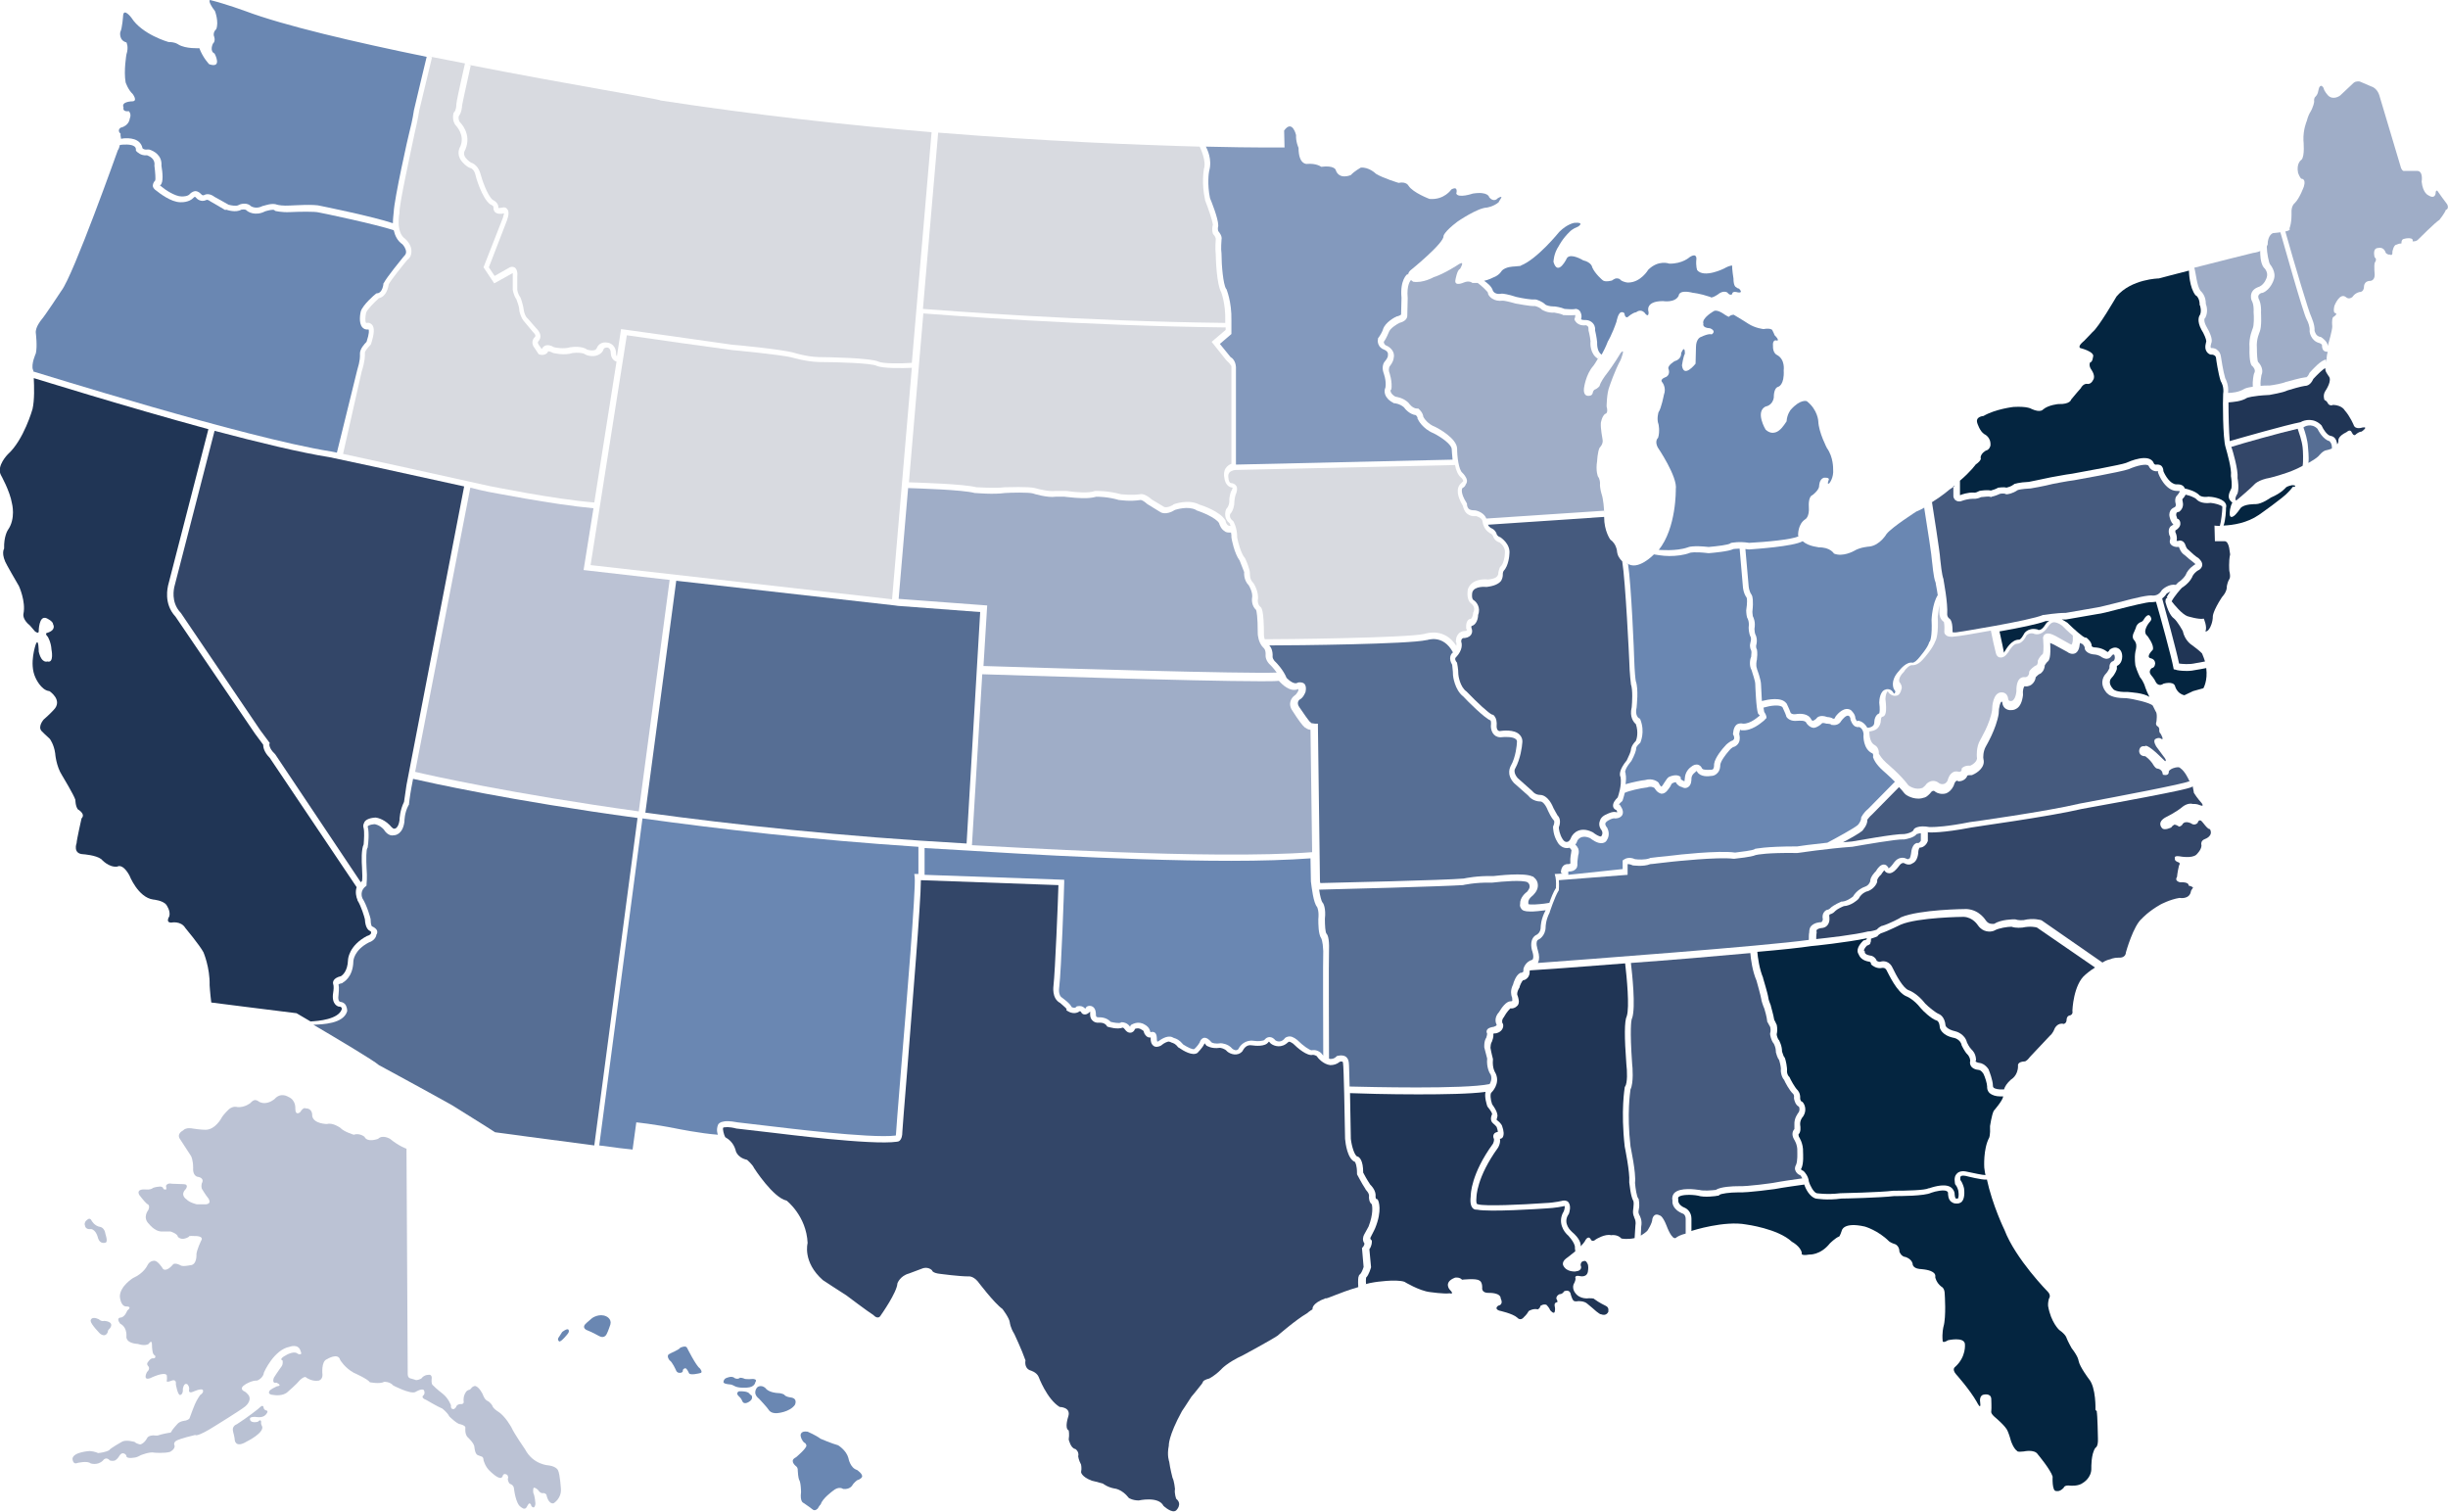 <?xml version="1.0" encoding="utf-8"?>
<!-- Generator: Adobe Illustrator 22.1.0, SVG Export Plug-In . SVG Version: 6.00 Build 0)  -->
<svg version="1.1" id="Layer_1" xmlns="http://www.w3.org/2000/svg" xmlns:xlink="http://www.w3.org/1999/xlink" x="0px" y="0px"
	 viewBox="0 0 594.4 367.2" style="enable-background:new 0 0 594.4 367.2;" xml:space="preserve">
<style type="text/css">
	.st0{fill:#6A87B2;}
	.st1{fill:#BBC2D4;}
	.st2{fill:#B9C1D3;}
	.st3{fill:#9FADC7;}
	.st4{fill:#334668;}
	.st5{fill:#566E94;}
	.st6{fill:#203555;}
	.st7{fill:#042540;}
	.st8{fill:#455A7E;}
	.st9{fill:#D8DAE0;}
	.st10{fill:#8399BD;}
</style>
<g>
	<path class="st0" d="M165.2,327.2c0,0,1.3-0.6,1.6,0c0,0,2.2,4.4,3.1,5c0,0,1,1.1,0,1.2c0,0-2.3,0.6-2.6,0c0,0-0.5-1.2-0.9-1.2
		c0,0-0.7,0.1-0.6,0.7c0,0-0.1,0.4-0.6,0.4c0,0-0.8,0.2-1.1-0.7c0,0-0.9-2-1.5-2.3c0,0-1-1.2,0-1.6
		C162.6,328.6,164.8,327.8,165.2,327.2"/>
	<path class="st0" d="M143.8,320c0,0,1.7-1.2,3.4-0.4c0,0,1.4,0.6,1,2c0,0-0.6,1.8-0.9,2.3c0,0-0.5,1.2-1.8,0.5c0,0-1.8-1-3.1-1.5
		c0,0-1.1-0.5-0.3-1.4C142.1,321.5,142.8,320.8,143.8,320"/>
	<path class="st0" d="M136.5,323.4c0,0,1.1-0.9,1.5-0.6c0,0,0.4,0.4-0.2,1.1c0,0-1.5,1.9-2,1.8c0,0-0.7-0.4,0-1.2L136.5,323.4z"/>
	<path class="st0" d="M183.9,336.8c0,0-1.4,1.4,0.4,2.8c0,0,2,2.1,2.5,2.9c0,0,0.5,0.7,1.9,0.6c0,0,3-0.2,4.3-2c0,0,0.8-1.5-0.9-1.8
		c0,0-1.3-0.1-1.7-0.7c0,0-0.6-0.4-1.8-0.4c0,0-1.7-0.1-2.6-1C186.1,337.2,185,336,183.9,336.8"/>
	<path class="st0" d="M176.3,334.6c0,0,1.4-0.7,2.1,0c0,0,0.7,0.4,1.3-0.1c0,0,0.6,0,1.2,0.3c0,0,0.8,0.1,1.9,0c0,0,1.2,0,0.6,0.8
		c0,0-0.1,1.2-2,1.3c0,0-2.1,0.2-3.1-0.4c0,0-0.6-0.4-1.3-0.4c0,0-1.6-0.1-1.3-0.7C175.7,335.3,175.8,334.8,176.3,334.6"/>
	<path class="st0" d="M180.2,337.8c0,0,1.4,0,1.8,0.6c0,0,0.1,0.2,0.5,0.4c0,0,0.4,0.7-0.3,1.3c0,0-1.5,1.3-2,0c0,0-0.2-0.6-0.8-1.1
		c0,0-0.9-0.7,0-1.2C179.5,337.8,179.8,337.8,180.2,337.8"/>
	<path class="st0" d="M194.4,348.6c0,0-0.2-1.3,1.7-1c0,0,2.1,0.9,3.1,1.7c0,0,2.8,1.2,4.3,1.6c0,0,2,1.2,2.5,3.1
		c0,0,0.4,2.4,2.1,2.9c0,0,1.5,1,1.2,1.7c0,0-0.2,0.5-1.2,0.8c0,0-0.9,0.7-1.2,1.3c0,0-0.6,1-2.2,0.8c0,0-1-0.8-2.5,0.5
		c0,0-2.5,1.8-2.9,3.2c0,0-0.4,0.4-0.7,1c0,0-0.7,0.9-1.4,0.2c0,0-1.3-1-2.1-1.5c0,0-0.9-0.2-0.6-2.6c0,0,0-2.4-0.5-3.1
		c0,0-0.2-0.5-0.3-2.2c0,0,0.1-0.6-0.4-1c0,0-0.8-0.6-0.8-1.2c0,0-0.2-0.5,0.8-1c0,0,2.5-2.1,2.5-2.8c0,0,0-0.4-0.4-0.7
		C195.3,350.4,194.6,349.7,194.4,348.6"/>
</g>
<path class="st1" d="M98.7,278.9c0,0-1.8-0.6-4-2.4c0,0-1.8-1.1-2.9,0c0,0-2.6,1-3.3-0.5c0,0-1.2-1-2.6-0.5c0,0-2.4-0.7-3.3-1.7
	c0,0-1.8-1.3-3.2-0.9c0,0-3.3,0-3.6-2c0,0,0.2-1.8-1.6-1.8c0,0-0.5-0.4-1.3,0.9c0,0-1.2,1.1-1.2-0.9c0,0,0.2-2-1.7-2.8
	c0,0-1.8-1.2-3.3,0.5c0,0-1.3,1.2-2.9,1c0,0-0.9-0.2-1-0.4c0,0-0.5-0.3-0.7-0.3c0,0-0.5-0.2-1.3,0.7c0,0-1.3,1.1-3.1,1
	c0,0-1-0.4-2.1,0.5c0,0-1.3,1.2-1.8,2.1c0,0-1.5,2.9-3.9,2.9c0,0-1.3,0-3.1-0.3c0,0-1.6-0.4-2.4,0.5c0,0-1.7,0.8-0.6,2.2l2.6,4
	c0,0,0.5,0.9,0.5,2.9c0,0-0.2,1.7,1,2.1c0,0,1.2,0.1,1.3,0.9c0,0,0,0.4-0.2,0.7c0,0-0.2,0.7,0,1.3c0,0,0.9,1.5,1.4,2.1
	c0,0,1.3,1.5-0.4,1.7h-2.2c0,0-1.8-0.4-2.5-1.2c0,0-1.7-1-0.2-2.5c0,0,0.9-1.2-0.6-1.2l-2.8-0.1c0,0-1-0.3-1.4,0.5
	c0,0,0.2,0.9,0,0.9c0,0-0.7,0.1-0.7-0.4c0,0-0.3-0.4-0.9-0.3c0,0-1.5,0.1-1.8,0.5c0,0-0.6,0.3-1.5,0.2c0,0-2.4-0.3-1.6,1.3
	c0,0,1.2,1.6,1.9,2.2c0,0,0.9,0.2,0.3,1.5c0,0-1.5,1.8,0.2,3.4c0,0,1.3,1.7,2.9,1.8h2.3c0,0,1.7,0.5,1.8,1.3c0,0,0.6,0.7,1.7,0.4
	c0,0,0.8-0.2,1-0.5c0,0-0.2-0.2,1.4-0.1c0,0,2.4-0.1,1.5,1.2c0,0-1,2.1-1.1,3.2c0,0,0.2,2.7-1.6,2.7c0,0-1.8,0.4-2.3,0
	c0,0-1-0.6-1.7-0.3c0,0-0.5,0.6-0.9,0.9c0,0-1.3,1.1-1.8,0c0,0-1.1-1.7-1.9-1.7c0,0-1.1-0.1-1.7,1.1c0,0-0.8,1.9-3.5,3.1
	c0,0-3.1,1.9-3.2,4.4c0,0,0.1,2.4,1.5,2.5c0,0,1.7-0.1,0.3,1c0,0-0.6,1.7-1.7,1.7c0,0-1.1,0.1,0,1.5c0,0,1.6,0.6,1.5,3
	c0,0-0.4,1.7,2.8,1.9c0,0,1.6,0.6,2.6,0c0,0,0.8-1.3,0.8,0.2c0,0,0,1.1,0.2,1.9c0,0,0.1,0.5,0.6,0.8c0,0,0.2,0.6-0.5,0.6
	c0,0-0.5-0.2-1.2,0.8c0,0-0.6,0.5,0,1.1c0,0,0.6,0.6-0.3,1.4c0,0-1.2,2.2,0.8,1.5c0,0,3.4-1.7,4-0.7c0,0,0.1,0.8,0,1.3
	c0,0-0.3,0.6,1.2,0c0,0,1.2-0.5,1,0.9c0,0,0.4,2.5,1,2.6c0,0,0.8,0,0.7-1.5c0,0,0.2-1.6,1.1-1.1c0,0,0.6,0.6,0.4,1.4
	c0,0-0.2,0.9,1,0.4c0,0,1.7-0.8,2.3-0.5c0,0,0.5,0.6-0.6,1.3c0,0-0.8,1.1-1.3,2.3c0,0-0.9,2.2-1.3,3.4c0,0-0.2,0.3-0.9,0.5
	c0,0-1.4,0.1-2,0.8c0,0-1.1,1.2-1.4,1.7c0,0,0,0.5-0.8,0.5c0,0-1.7,0.3-2.5,0.6c0,0-0.1,0.1-1.2,0c0,0-1.2,0-1.5,0.7
	c0,0-0.6,1.2-1.6,1.5c0,0-0.9-0.1-1.4-0.6c0,0-2-0.6-3-0.1c0,0-2.9,1.6-3.2,2.1c0,0-0.7,0.5-2.7,0.7c0,0-0.7-0.4-2-0.5
	c0,0-3.9,0.2-4.2,1.8c0,0,0,1.6,1.2,1.1c0,0,2.4-0.6,3.2,0.1c0,0,1.7,0.6,3-0.7c0,0,0.7-1.1,1.7,0c0,0,0.7,0.2,1.2,0
	c0,0,0.6-0.3,1-1c0,0,0.5-1,1.2-0.7c0,0,0.6,0.2,0.6,0.7c0,0,0,0.6,1.9,0.3c0,0,0.6,0,1.6-0.6c0,0,2.2-0.9,3.3-0.6
	c0,0,2.5,0.2,3.8-0.2c0,0,1.2-0.6,1.1-1.5c0,0-0.5-0.8,0.6-1.3c0,0,1-0.5,4.4-1.3c0,0,0.3,0.7,5-2.3c0,0,6-3.7,7.1-4.6
	c0,0,1.7-1.3,0.9-2.7c0,0-0.6-0.8-1.1-1c0,0-1.5-0.6,0.3-1.7c0,0,1.6-1,2.8-0.9c0,0,1.5-0.5,1.7-2c0,0,2.4-5.5,6.2-6.2
	c0,0,2.2-0.9,2.7,1.1c0,0,0.6,1.1-0.7,0.6c0,0-0.5-0.7-2.2,0c0,0-2.7,1.2-1.5,1.6c0,0,0.2,0.8-0.2,1.4c0,0-1.3,1.8-1.9,2.8
	c0,0-0.6,1.5,0.6,1.2c0,0,1.7,0.7,0.1,0.9c0,0-1.8,0.8-1.8,1.2c0,0-0.6,0.8,1.1,0.9c0,0,2.2,0.4,3.4-0.8c0,0,2.2-1.9,2.9-2.8
	c0,0,1.2-1.2,1.6-0.6c0,0,1.4,1,3,0.7c0,0,0.9-0.2,0.9-1.4c0,0-0.4-3.3,1.1-3.8c0,0,2.7-1.7,3.2,0.2c0,0,1.1,1.9,3.3,3.1
	c0,0,3.4,1.5,3.9,2.3c0,0,2.4,0.5,3.5-0.1c0,0,1.3-0.1,2.2,0.9c0,0,4,2.1,5.3,1.6c0,0,1.6-1,2.1-0.5c0,0,0.4,0.6,0,1.2
	c0,0-1,0.6,0.6,1.2c0,0,2.7,1.6,3.9,2.1c0,0,1.2,0.9,1.7,1.9c0,0,1.9,1.9,2.7,1.9c0,0,1.2,0.3,1.2,0.8c0,0-0.2,1.5,0.5,2.3
	c0,0,1.7,1.5,1.7,2.5c0,0,0.1,1.6,0.8,1.9c0,0,0.6,0.2,0.8,0.3c0,0,0.6,0,0.6,0.9c0,0,0.4,1.7,1.7,2.8c0,0,1.8,1.8,2.6,1.5
	c0,0,0.4-0.2,0.4-0.6c0,0,0.2-0.4,0.6-0.3c0,0,0.6,0.1,0.6,0.5c0,0,0.2,0.2,0,0.7c0,0,0.1,1,0.6,1.2c0,0,0.8,0.2,0.9,1.1
	c0,0,0.4,3.8,1.7,4.5c0,0,0.9,0.9,1.4,0c0,0,0.4-0.9,0.7-0.9c0,0,0.4,0.2,0.4,0.6c0,0,0.2,0.4,0.6,0.4c0,0,0.4-0.2,0.4-1
	c0,0-0.1-1.7-0.5-2.5c0,0-0.2-1.3,0.2-1.3c0,0,0.7,0.1,1.2,0.9c0,0,0.5,0.6,1.1,0.4c0,0,0.6,0.1,0.7,0.5c0,0,0.4,2.2,1.7,2
	c0,0,1.9-1.1,1.8-3.4c0,0-0.2-3.6-0.7-4.6c0,0-0.3-0.9-2.2-1.2c0,0-3.8-0.1-5.8-3.9c0,0-2.7-3.9-3.3-5.3c0,0-1.5-2.8-3.3-3.9
	c0,0-1.2-0.7-1.4-1.5c0,0-0.5-0.8-1.2-1.1c0,0-0.6-0.2-1.1-1.6c0,0-0.9-1.9-1.9-2c0,0-0.6,0.1-0.9,0.6c0,0-0.3,0.4-0.7,0.4
	c0,0-0.5,0.2-0.7,0.7c0,0-0.6,0.8-0.4,2.3c0,0-0.1,0.5-0.8,0.4c0,0-0.9,0-1.1,0.8c0,0-0.5,0.6-0.7,0.4c0,0-0.6,0.1-0.5-0.9
	c0,0-0.6-1.7-2-2.8c0,0-1.8-1.4-2.3-2c0,0-0.5-0.1-0.4-1.5c0,0,0.2-0.9-0.4-1.1c0,0-1.3-0.2-2.1,0.9c0,0-1.1,0.6-1.5,0.3
	c0,0-0.3-0.1-1-0.3c0,0-0.8,0-0.8-1.1L98.7,278.9z"/>
<path class="st2" d="M57.5,345.8c0,0-1.3,0.4-0.9,1.8c0,0,0.4,1.5,0.4,2c0,0,0.1,2.1,2.9,0.4c0,0,4.5-2.2,3.7-3.8c0,0-0.3-0.4-0.2-1
	c0,0,0-0.8-0.8,0c0,0-2,0.5-1.9-0.8c0,0-0.1-0.4,1.3-0.4c0,0,1.7,0.4,2.5-0.5c0,0,1-1,0-1.1c0,0-0.5-0.2-0.5-0.7c0,0-0.1-0.8-0.9,0
	C63.1,341.8,60,344.2,57.5,345.8"/>
<path class="st2" d="M25.3,320.7c0,0,2.6,0.1,1.4,1.8c0,0-0.6,0.5-0.5,0.8c0,0-0.4,1.6-1.9,0.5c0,0-2.2-2.2-2.3-3.1c0,0,0-1.3,2-0.4
	C24,320.3,24.5,320.9,25.3,320.7"/>
<path class="st2" d="M21,296.3c0,0,0.8-0.9,1.2,0c0,0,0.7,1.4,2.2,1.6c0,0,1,0.2,1.2,1.7c0,0,0.7,2,0,2.1c0,0-1.3,0.5-1.8-1.1
	c0,0-0.4-2-1.7-2.2c0,0-1.4,0.3-1.5-1C20.5,297.4,20.5,296.7,21,296.3"/>
<path class="st0" d="M424.2,277.8l-1.4,0.6C423.2,278.3,423.7,278.1,424.2,277.8"/>
<path class="st0" d="M572.3,67.3l0.6-0.2C572.6,67.2,572.4,67.3,572.3,67.3"/>
<path class="st3" d="M550.4,59.9c0,1.4,0.5,3.9,0.8,4.3c0,0,1.6,1.8,0.9,3.7c0,0-0.7,2.4-2.7,3.2l-0.1,0c-0.2,0-0.7,0.2-0.9,0.6
	c-0.1,0.2-0.1,0.4,0,0.8c0.2,0.3,0.7,1.4,0.6,3.4c0,0.5,0.2,3.3-0.3,4.6c0,0.1-0.9,1.8-0.7,4l0,0v0c0,1.5,0.1,3.1,0.3,3.4
	c0.6,0.6,1.4,1.9,0.8,3.2c-0.1,0.5-0.3,1.7-0.2,2.6c0.6-0.1,1.4-0.1,2.2-0.1c0.9-0.1,3.2-0.5,4-0.9l0.1,0c0.4-0.1,3.5-1,4.6-1.1
	l0.1,0l0.1,0c0,0,0.4-0.2,0.7-0.9l0-0.1l0.1-0.1c0.8-0.9,2.8-3.1,4-3.2l0.1,0.7c0-0.7,0-1.6,0.3-2.6c-0.2,0.1,0,0-0.2,0
	c-0.3,0-0.5-0.1-0.7-0.2c-0.5-0.4-0.5-1.1-0.5-1.5c-0.1-0.1-0.3-0.3-0.6-0.4c-2.1-0.5-2.4-2.7-2.4-2.8l0-0.1l0-0.1
	c0.1-0.9-0.4-2.2-0.7-2.7c-0.9-1.6-5.8-19.2-6.4-21.2l0,0c-0.5,0.1-1.1,0.1-1.8,0.2c0,0-1.3,0.4-1.3,2.9
	C550.5,59.5,550.4,59.7,550.4,59.9L550.4,59.9z"/>
<path class="st4" d="M557.9,104.1c-4.4,1-13.6,3.6-16.1,4.4c0,0.1,0,0.2,0.1,0.3c0.2,0.6,1.6,5.2,1.4,7.3c0.1,0.5,0.4,2.5,0,3.7
	l-0.1,0.2c-0.2,0.3-0.5,0.9-0.4,1.3c0,0.1,0.1,0.2,0.2,0.2l0,0c0.2-0.1,0.3-0.3,0.5-0.4c0,0,3.3-2.8,3.9-3.5c0,0,0.9-1.1,3.8-1.6
	c0,0,3.7-0.9,6.3-2.1c0,0,0.7-0.3,1.6-0.8c0.2-0.9,0.1-3.8,0-4.5C558.9,106.9,558.2,105,557.9,104.1"/>
<path class="st5" d="M565.6,107.1c-1.5-0.4-2.6-2.4-2.9-3c-1.5-1.5-3.2-0.5-3.3-0.4l-0.1,0.1c0.4,1.1,1,3,1.1,4.7
	c0,0.3,0.3,2.6,0.1,3.9c0.9-0.5,1.9-1.1,2.5-1.7c0,0,1-1.3,1.9-1.4c0,0,0.6-0.1,1.3-0.4C566.3,107.7,565.7,107.2,565.6,107.1"/>
<path class="st3" d="M534.3,70.6c0.3,0.3,1.3,1.2,1.3,3.2c0.2,0.5,0.6,1.9-0.1,3.3l-0.1,0.2l-0.1,0c0,0-0.3,0.6,0.4,1.9
	c0.8,1.4,1.7,3.2,1.2,4.2c-0.1,0.3-0.2,0.8-0.1,1c0,0,0,0.1,0.1,0.1c0.3,0,1,0,1.5,0.5c0.4,0.3,0.8,0.8,0.9,1.8c0,0,0.5,3.4,1,5
	c0.2,0.4,0.9,1.7,0.7,3.6c1,0,2.6-0.2,3.8-0.9c0.1-0.1,0.7-0.4,2.2-0.6c-0.1-1.4,0.2-2.9,0.3-3.2l0.1-0.2c0.4-0.8-0.5-1.6-0.5-1.6
	c-0.2-0.1-0.8-0.7-0.7-4.5c-0.2-2.6,0.8-4.6,0.8-4.7c0.3-0.7,0.3-2.8,0.2-3.9l0,0l0,0c0.1-1.9-0.4-2.7-0.4-2.7l-0.1-0.2
	c-0.3-0.9-0.1-1.6,0.1-2c0.5-0.9,1.5-1.2,1.8-1.3c1.3-0.6,1.8-2.2,1.8-2.3c0.4-1.2-0.6-2.3-0.7-2.3c-0.9-1.1-0.9-3.4-0.9-4l0.1-0.1
	c-0.4,0.2-1,0.4-1.8,0.5c0,0-7.7,1.9-14.3,3.6C533.2,66.3,533.4,69.4,534.3,70.6"/>
<path class="st3" d="M593.9,49.2c0,0-1.8-2.4-2.1-2.9c0,0-0.4-0.2-0.4,0.6c0,0-0.1,1.6-1.8,0.5c0,0-1.3-0.5-1.6-3.3
	c0,0,0.5-2.8-1.3-2.6l-2.9,0c0,0-0.4,0.2-0.8-0.7l-5.2-17.4c0,0-0.4-1.9-2-2.4l-2.8-1.2c0,0-0.9-0.2-1.5,0.3l-3.3,3.1
	c0,0-1.7,1.3-3-0.1c0,0-0.9-1-1-1.7c0,0-0.6-1.2-1.1-0.1c0,0-0.1,0.3-0.3,1.2c0,0-0.1,0.5-0.6,1c0,0-0.4,0.2-0.3,1.2
	c0,0-0.1,1.2-1.1,2.8c0,0-0.4,0.7-0.7,1.9c0,0-0.9,2-0.8,4.7c0,0,0.4,3.9-0.5,4.7c0,0-1.3,0.8-0.8,3.2c0,0,0.4,1.1,0.8,1.4
	c0,0,1.2-0.1,0.6,1.9c0,0-1,2.8-2.2,4c0,0-0.9,0.6-0.8,2.4c0,0,0.1,2.2-0.5,3.8c0,0,0.5,0.4-1,0.7c2.2,7.8,5.7,19.6,6.3,20.7
	c0,0.1,0.9,1.9,0.8,3.4c0.1,0.3,0.3,1.3,1.4,1.5l0.1,0c0.4,0.2,1.7,1.2,1.7,2.2c0.3-1.1,1.1-3.8,1.1-4.8c0,0-0.2-1.7,0.2-2.2
	c0,0,1.2-0.7,0.6-1c0,0-0.7,0.2-0.3-1.7c0,0,1.3-3.5,2.9-2.1c0,0,0.6,0.6,1.5-0.1c0,0,0.5-0.9,1.7-1.2c0,0,1,0.1,1.1-1.2
	c0,0-0.1-1.5,1.5-1.5c0,0,1.1,0,1.1-1.5c0,0-0.2-2.1,0-2.9c0,0,0.7-0.9,0-1.3c0,0-0.7-2.3,0.9-2.3c0,0,1.3-0.4,1.8,1.2
	c0,0,0.4,0.5,1,0.4c0,0,0.7,0.5,0.6-0.7c0,0,0.3-1.7,1-1.7c0,0,0.6-0.3,1.2-0.3c0,0-0.1-1,0.6-1.1c0,0,0.9-0.3,1.7-0.1
	c0,0,0.6,0.1,0.4,0.7c0,0,0.9,0.1,1.4-0.5c0,0,4.3-4.3,5.1-4.7c0,0,1.3-1.6,1.6-2.5C594.2,51,594.8,50.2,593.9,49.2"/>
<path class="st6" d="M573.6,103.8c0,0-1.7,0.6-2.1-0.6c0,0-0.8-2-2.2-3.6c0,0-0.6-1.2-2.8-1.3c0,0-0.9,0.5-1.4-0.6
	c0,0-0.1-0.3-0.7-0.6c0,0-0.5-1.2,0.3-2.3c0,0,1.7-2.5,0.7-3.5c0,0-0.6-0.9-0.7-1.2c0,0-0.1-0.3-0.1-0.7c-0.4,0.1-1.7,1.3-2.9,2.6
	c-0.7,1.6-1.7,1.7-2.1,1.7c-0.8,0.1-3.3,0.8-4.2,1.1c-1.2,0.6-4.1,1-4.4,1.1l-0.1,0c-4.1,0.2-5.3,0.7-5.3,0.7
	c-1.4,0.9-3.4,1-4.5,1.1c0,3.1,0.1,7,0.3,9.4c3.1-0.9,13.6-3.9,17.2-4.6c1-0.6,3.3-1.1,5.1,0.8l0.1,0.2c0.3,0.7,1.2,2.1,2,2.3
	c0.6,0.1,1.5,0.4,1.7,2.1c0.2-0.3,0.3-0.5,0.3-0.9c0,0-0.3-1,2-2.1c0,0,0.8-0.8,1.2,0c0,0,0.5,1.3,1.1,0.5c0,0,0.7-0.6,1.3-0.6
	C573.6,104.7,575.2,103.5,573.6,103.8"/>
<g>
	<path class="st7" d="M486.8,158.1c0.3-0.5,1.6-2.8,3.4-2.8h0.1c0.1,0,0.5-0.2,1.1-1.3c0-0.1,0.9-1.7,3.2-1.2l0.1,0l0.1,0.1
		c0.1,0,0.8,0.4,1.8-1.2c0,0,0.3-0.6,1-1c-0.4,0.1-0.8,0.1-0.9,0.1c-1.7,0.7-6.6,1.7-11.2,2.5c0.5,2.3,1,4.6,1.1,5.2
		C486.6,158.4,486.7,158.3,486.8,158.1"/>
	<path class="st7" d="M535,167.1c0,0,1.1-1.8,0.7-4.9c-0.9,0.2-2.2,0.4-2.2,0.4c-0.9,0.2-1.7,0.3-2.5,0.3c-1.5,0-2.6-0.2-2.7-0.3
		l-0.5-0.1l-0.1-0.5c-0.3-1.9-3.3-12.9-4.2-15.9c-0.6,0.1-1.1,0.1-1.1,0.1c-0.9-0.1-5.2,1-8,1.7c-2.3,0.6-4.2,1.1-5.2,1.2
		c-2.4,0.4-7.5,1.3-7.5,1.3l-0.1,0c-0.3,0-0.6,0-1,0c0.5,0.2,0.9,0.5,1.4,0.8l0.1,0.1c1.6,1.6,3.7,3.4,4.2,3.5l0.2,0l0.2,0.1
		c0.1,0.1,1.2,0.9,1.2,2c0.1,0.1,0.3,0.3,0.9,0.3c0,0,1.5,0,2.8,1c0,0,0.1,0.1,0.2,0.1c0,0,0.1-0.1,0.3-0.3l0.1-0.2l0.1-0.1
		c0.1-0.1,1.1-0.8,2-0.3c0.6,0.3,1,1,1,2c0,0.6-0.2,1.8-1.3,2.3l0,0c0,0,0,0.1,0,0.3l0,0.2l0,0.2c0,0.1-0.4,1.3-1.3,2.2
		c-0.2,0.2-1,1.2,0.4,2.7l0.1,0.1c0,0,0.7,0.7,3.4,0.6l0,0l0,0c0.8,0.1,3.8,0.2,5.3,1.2c-0.4-0.8-0.8-1.7-1-2.3c0,0-0.3-1.3-1.3-2.5
		c0,0-0.7-1.4-1.1-2.8c0,0-0.3-1.8,0-3.4c0,0,0.3-1,0.2-1.7c0,0-0.1-0.7-0.6-1.2c0,0-0.6-0.6,0.1-1.9c0,0,0.5-1.1,0.5-1.3
		c0,0,0.3-0.8,1.2-1.1c0,0,0.4-0.1,0.7-0.7c0,0,1.1-1.9,1.7-0.3c0,0,0.3,0.4-0.4,1.1c0,0-1.9,2.2-0.5,3.3c0,0,1.8,2.3,1.3,3.4
		c0,0-1.7,1.6-0.6,2c0,0,1.1,0.1,1.2,1.2c0,0,0,1.1-0.8,1.2c0,0-1,0.7-0.2,1.7c0,0,0.8,0.9,1.1,1.6c0,0,0.6,1.4,1.9,0.5
		c0,0,2.3-0.7,2.8,0.5c0,0,0.4,1.9,2.3,2.3l2.1-1L535,167.1z"/>
</g>
<path class="st8" d="M474.7,117.9c-0.4,0.3-0.9,0.7-1.4,1c0,0-1.7,1.5-4.3,3.1l0.1-0.1c0.2,1.3,2,12.6,2,13.8c0.1,1,0.4,3.9,0.8,4.9
	l0,0.1c0,0.2,1.1,5.6,0.9,8.5c0,0,0,0.5,0.4,0.9c0.9,0.4,0.9,2.4,0.9,3.4c0.2,0,0.5,0.1,1.1,0c0.2,0,17.7-2.8,20.9-4.2l0.2,0
	c0.1,0,3-0.5,5.3-0.5c0.6-0.1,5.2-0.9,7.5-1.3c0.9-0.1,2.9-0.7,5.1-1.2c4.5-1.2,7.5-1.9,8.6-1.7h0c0.2,0,1.4,0,2.1-1.3l0.1-0.1
	l0.1-0.1c0.1-0.1,1.6-1.4,3.2-1.1c0.3-0.3,0.5-0.5,0.5-0.5l0.1-0.1c1.1-0.7,1.7-1.6,1.8-1.8c0.6-1.6,2.2-2.5,2.2-2.5l0.1-0.1
	c0,0,0,0,0.1,0c-0.1-0.1-0.2-0.2-0.3-0.3c-0.7-0.5-2-1.6-2.3-1.9c-1-0.6-1.3-1.7-1.4-1.9c0,0,0-0.1,0-0.1l0,0c-1,0.1-1.6-0.2-2-0.6
	c-0.3-0.4-0.3-0.8-0.2-1.1c0.2-0.6-0.1-1.1-0.1-1.1l-0.1-0.1l0-0.1c-0.4-1.5,0.4-2.1,0.5-2.1c0.3-0.2,0.5-0.3,0.5-0.4
	c-0.6-0.5-0.8-1.4-0.9-1.8c-0.2-0.8,0.1-1.4,0.3-1.7c0.3-0.4,0.8-0.6,1-0.7c0.3-0.3,0.2-0.6,0.2-0.7c-0.4-1.4,0.2-2,0.3-2.1l0.1-0.1
	c0.1-0.1,0.4-0.5,0.6-0.9c-0.1-0.1-0.4-0.1-0.6-0.1l-0.1,0c-2.9,0-4.5-4.1-4.5-4.2l-0.1-0.2l0-0.2c0-0.1,0-0.2,0-0.2
	c-1.4,0.2-2.1-0.8-2.3-1.3c-0.4-0.6-2.8-0.1-4.8,0.8c-1.9,0.7-12.8,2.6-13.3,2.7c-1.7,0.2-5.2,0.9-5.2,0.9c-1.9,0.5-5.3,1.1-5.4,1.1
	l-0.1,0c-1.9,0.1-2.8,0.3-3,0.4c-1.3,0.9-2.5,1-2.6,1l-0.2,0l-0.2-0.1c-0.3-0.1-0.9-0.1-1.3,0c-0.8,0.4-1.9,0.7-2,0.7l-0.2,0.1
	l-0.2-0.1c-0.3-0.1-1.3,0-2.2,0.1c-1,0.5-1.7,0.4-2,0.4c-0.9,0-2.1,0.3-2.6,0.5c-0.7,0.3-1.2,0.1-1.5-0.1c-0.5-0.3-0.6-0.9-0.6-1
	V118L474.7,117.9z"/>
<path class="st6" d="M540.2,131.4h-2.4l-0.1-3.8c0,0,0.5,0.1,1.3,0.1c0.3-0.9,0.6-3.6,0.6-4.4l0-0.2c0,0,0,0,0-0.1
	c-0.3-0.4-1.8-0.8-2.8-0.9c-2.4,0.3-3.3-0.7-3.4-0.8c-0.5-0.6-1.9-1-2.7-1.2c-0.2,0.4-0.5,0.8-0.8,1.1c0,0.1,0,0.3,0.1,0.7
	c0.1,0.4,0.2,1.5-0.8,2.3l-0.2,0.1l-0.2,0c0,0-0.2,0.1-0.3,0.2c-0.1,0.2-0.1,0.4-0.1,0.6c0.1,0.3,0.2,0.7,0.3,0.9l0.2,0l0.2,0.2
	c0.1,0.1,0.4,0.5,0.3,1.2c-0.1,0.5-0.5,1-1.2,1.4c0,0.1,0,0.2,0,0.4c0.2,0.4,0.5,1.2,0.3,2.1c0.1,0,0.2,0.1,0.5,0
	c0.2-0.1,0.4-0.1,0.7,0c0.4,0.1,0.8,0.5,1,1.2c0.1,0.3,0.3,0.8,0.8,1.1l0.1,0.1c0.4,0.4,1.6,1.5,2.2,1.8l0.1,0.1
	c0.2,0.2,1,0.9,0.8,1.8c-0.1,0.3-0.3,0.8-1,1.1c-0.2,0.1-1.2,0.8-1.5,1.8l-0.1,0.1c0,0.1-0.7,1.3-2.3,2.3c-0.3,0.3-1.9,2.1-2.5,3.3
	c0.6,0.8,2.5,3.1,3.8,3.6c0,0,2.9,0.9,4,0.6c0,0,0.9,2,0.4,3.1c0,0,0.5,0.2,1.1-0.9c0,0,0.7-1.2,0.7-2.8c0,0,0-1.2,2.2-4.6
	c0,0,1.3-1.3,1.2-2.7c0,0,0.2-1.1,0.6-1.7c0,0,0.4-0.4,0-2c0,0-0.2-2.3,0.2-4C541.4,134.5,541.4,131.5,540.2,131.4"/>
<path class="st7" d="M556.5,117.8c0,0-1.1,0.2-1.5,0.6c0,0-1,1.3-3.6,2.4c0,0-2.2,1.6-3.7,1.6c0,0-2.8-0.1-3.7,1c0,0-1.1,1.7-1.8,2
	c0,0-0.9,0.6-0.8-0.9c0,0,0-1.4,0.7-2.6L542,122c-0.4-0.3-0.7-0.7-0.8-1.1c-0.2-0.9,0.4-1.9,0.6-2.3c0.2-0.9,0-2.4-0.1-3l0-0.1
	l0-0.1c0.2-1.5-0.9-5.4-1.3-6.8c-0.7-2.1-0.7-11.7-0.6-12.8l0-0.1c0.3-1.8-0.5-3-0.5-3l-0.1-0.2c-0.6-1.8-1.1-5.3-1.1-5.4
	c0-0.4-0.2-0.7-0.4-0.8c-0.3-0.2-0.6-0.2-0.6-0.2l-0.2,0l-0.1,0c-0.5-0.1-0.9-0.5-1.1-0.9c-0.5-0.9,0-2.1,0-2.3l0-0.1
	c0-0.4-0.5-1.7-1.2-2.8c-1.1-2.1-0.6-3.2-0.3-3.6c0.4-1,0-2.1,0-2.2l-0.1-0.1l0-0.1c0-1.6-0.8-2.2-0.8-2.2l-0.2-0.1
	c-1.5-1.9-1.6-5.6-1.6-6c-3.4,0.9-6.3,1.6-7.3,1.9c0,0-6.7,0.1-10.3,4.4c0,0-4.4,7.6-5.8,8.6c0,0-0.9,1-2.1,2.2c0,0-1.6,1.2-0.9,1.7
	c0,0,3.7,0.9,3.1,2.2c0,0-0.1,1.2-0.7,1.3c0,0-0.4,0.6,0.2,1.6c0,0,1,1.3,0.7,2.3c0,0-0.5,1.5-1.6,1.3c0,0-0.9-0.2-1.6,1.1
	c0,0-1.6,1.8-2.3,2.7c0,0-0.2,1.2-3.1,1.1c0,0-2.4,0.2-3.7,1.3c0,0-0.6,0.9-2.8-0.1c0,0-0.9-0.7-4.4-0.5c0,0-4.4,0.5-7.3,2.2
	c0,0-2,0.1-1.5,1.7c0,0,0.6,2,1.7,2.7c0,0,1.7,0.7,1.5,2.8c0,0-0.2,1-1.1,1.2c0,0-1.2,0.6-1.3,1.7c0,0,0.5,0.5-1.2,1.7
	c0,0-1.1,1.6-3.9,4l0.1-0.1l0,3.5c0,0,0,0,0.1,0c0.2-0.1,1.9-0.7,3.2-0.6l0.1,0c0,0,0.4,0.1,1.1-0.3l0.2-0.1
	c0.5-0.1,1.9-0.3,2.8-0.1c0.3-0.1,1.1-0.3,1.6-0.6l0.2-0.1c0.2,0,1.3-0.2,2,0c0.3-0.1,1-0.2,1.8-0.8l0.1-0.1c0.1,0,1.1-0.4,3.5-0.5
	c0.4-0.1,3.6-0.7,5.3-1.1c0.2,0,3.6-0.7,5.3-0.9c3.8-0.7,11.6-2.1,13-2.6c0.9-0.4,5.5-2.4,6.7-0.1l0,0.1c0.1,0.1,0.2,0.5,0.7,0.4
	c0.1,0,0.7-0.1,1.2,0.3c0.2,0.2,0.5,0.6,0.5,1.3c0.4,1,1.6,3.1,3.1,3.2c0.3,0,1.2-0.1,1.8,0.5c0.1,0.1,0.2,0.3,0.3,0.5
	c0.9,0.2,2.7,0.7,3.6,1.7c0,0,0.6,0.5,2.1,0.3l0.1,0l0.1,0c0.5,0,3.1,0.3,3.9,1.5c0.3,0.4,0.3,0.8,0.2,1.2c0,0.6-0.1,3-0.6,4.3
	c2.3-0.1,5.7-0.6,8.6-2.6c0,0,6-4.2,7.1-5.5c0,0,0.8-0.8,1.1-1.3C557.2,118.3,557.9,117.8,556.5,117.8"/>
<path class="st6" d="M532.2,156.6c0,0-1.7-1-2.2-3.4c0,0-1.3-2.4-2.2-3.1c0,0-1.1-0.6-2-3.9c0,0-0.1-1.1,0.5-1l-0.2-0.2
	c0.2-0.4,0.5-0.9,0.9-1.4c-0.4,0.2-0.7,0.4-0.9,0.5c-0.3,0.5-0.7,0.9-1.1,1.2c0.7,2.5,3.5,12.8,4.1,15.8c0.8,0.1,2.4,0.3,4.1-0.1
	c0,0,1.3-0.2,2.2-0.4c-0.2-0.6-0.4-1.2-0.7-1.9C534.8,158.8,534.4,158.2,532.2,156.6"/>
<path class="st3" d="M301,136.1c-1.3-1.7-2-5.4-2-5.6l0-0.1c0-0.4,0-0.7-0.1-1.1c-0.1,0-0.3,0-0.4,0c-0.5,0-0.9-0.1-1.1-0.3
	c-0.9-0.5-1.3-1.6-1.4-2c-0.9-1.4-4.3-2.7-5.5-3.1l-0.1-0.1c-2-1-4.7-0.1-5.1,0c-2.2,1.4-3.5,0.6-3.6,0.5l-3.1-1.9
	c-1-0.9-1.5-1-1.6-1l-0.1,0c-2.6,0.4-5,0-5.1,0l-0.1,0c-2.7-0.8-5.1-0.8-5.5-0.8c-2,0.6-5,0.3-6.8,0.1c-0.4,0-0.7-0.1-0.9-0.1
	c-0.9,0-2,0-2.2,0c-1.9,0.3-5.3-0.7-5.5-0.8c-1.1-0.3-5.3-0.2-6.8-0.1c-2.8,0.4-7,0-7.2,0l-0.1,0c-3-0.8-13.4-1.1-16.2-1.2
	l-2.3,26.9l21.5,1.6l-0.9,14.7c18.6,0.6,63.3,1.9,71.2,1.6c-0.7-1-1.4-1.7-1.4-1.7c-1.4-1.2-1.3-2.4-1.3-2.5
	c0.1-1.4-0.5-1.8-0.5-1.8l-0.1-0.1c-1.2-1.2-1.3-3.2-1.3-3.3c0-4.3-0.3-5.5-0.4-5.8l0,0c-1.2-1.1-1-2.7-1-2.7l0-0.1
	c0.3-1.3-0.6-2.9-0.8-3.2c-1.3-1.3-1.1-3.1-1.1-3.2C302,138.6,301.4,137.1,301,136.1"/>
<path class="st5" d="M379,211.9c0-0.7,0.2-1.3,0.6-1.7c0.4-0.4,0.9-0.4,1.1-0.4c0.4,0,0.6-0.1,0.6-0.2c0-0.1,0-0.1,0-0.1l0-0.1
	c-0.1-1.1,0.2-2.3,0.2-2.4l0-0.1c0.1-0.3,0.1-0.5,0-0.6c-0.1-0.2-0.3-0.4-0.5-0.5c-0.1,0.1-0.3,0.1-0.4,0.1c-0.1,0-0.2,0-0.2,0
	c-0.8,0-1.7-0.5-2.2-1.4c-1.1-1.7-1.1-3.6-1.1-3.7v-0.2l0.1-0.1c0.3-0.8,0.2-1.2,0.1-1.3c-0.2-0.2-0.7-0.8-1.4-2.3
	c-0.9-2.3-1.8-2.3-1.8-2.3h0c-1.8,0-2.8-1.1-3-1.4l-3.5-3.1c-2-2.2-0.8-4-0.8-4.1c1.3-2.2,1.5-5.4,1.5-5.4l0-0.1
	c0.1-0.6,0-0.8-0.2-1c-0.7-0.7-2.8-0.6-3.7-0.5l-0.1,0l-0.1,0c-1.7-0.1-2.2-1.7-2.2-2.7c0.1-0.9,0-1.3-0.1-1.4
	c-1.4-0.5-5.7-4.8-6.6-5.8c-2.1-1.6-2.5-5-2.5-5.2l0-0.1c0-1-0.2-2-0.2-2.4c-0.9-1.5-0.4-2.6,0.2-3c-2.4-4.5-6.2-3-6.3-3l-0.1,0
	c-4.3,1-31.6,1.3-38.2,1.3c0.4,0.4,0.9,1.3,0.8,2.8c0,0,0,0.6,0.8,1.3c0.1,0.1,1.8,1.8,2.6,3.8c0.6,0.6,1.8,1.6,2.6,1.2l0.2-0.1
	c0.1,0,0.9-0.2,1.5,0.3c0.4,0.4,0.5,1.1,0.3,2c-0.1,0.2-0.5,1.4-1.5,1.9c-0.2,0.2-0.7,0.8,0,1.8c1,1.5,2.3,3.3,2.6,3.6l0.2,0.1
	l0,0.1c0.1,0.1,0.4,0.1,1,0.2l0.7,0l0.5,38c0,0.2,0,0.5,0.1,0.7c4.4-0.1,30.4-0.7,34.8-1.1c0.5-0.1,3.3-0.7,7.2-0.6
	c1-0.1,7.5-0.9,9.5,0.1l0.1,0c0.1,0.1,1.1,0.7,1.2,1.9c0.1,0.9-0.3,1.8-1.1,2.6l-0.1,0.1c0,0-1.3,0.9-1.1,1.9l0,0.2l0,0
	c0.2,0.1,0.6,0.1,1.5,0.1c0,0,2.1-0.1,3.6-0.4c0.4-1.2,1-2.7,1.6-3.6c0-0.4,0.1-1.6-0.1-2.6l-0.2-0.8l1.9-0.1L379,211.9z"/>
<path class="st8" d="M392.6,133.6c0,0-0.2-1.6-1.6-2.6c0,0-1.5-2-1.5-5.5v0l-28.2,1.9c0.1,0.3,0.4,0.6,0.7,0.8
	c0.3,0.1,1,0.4,1.4,1.4l0,0.1c0,0,0.2,0.5,0.8,0.7l0.2,0.1c0.1,0.1,2.4,1.6,2.1,4c0,0.3-0.2,2.9-1.4,4.1c-0.1,0.2-0.2,0.4-0.2,0.8
	c0,0.3,0,0.9-0.4,1.6c-0.6,0.8-1.8,1.3-3.5,1.5l-0.1,0l-0.1,0c0,0-2.8-0.3-3.3,1.3c-0.1,0.4-0.2,1.6,0.3,1.9
	c0.7,0.4,1.8,1.8,1.1,3.6c0,0.9-0.4,2.4-1.6,2.7c0,0.1-0.1,0.2,0,0.5c0.1,0.3,0.3,0.8,0,1.4c-0.2,0.5-0.8,0.9-1.6,1l-0.1,0l-0.1,0h0
	c-0.1,0-0.3,0-0.5,0.2c-0.2,0.2-0.2,0.5-0.2,0.7c0.2,0.5,0.4,2-1.2,3.7l-0.1,0.1c-0.1,0.1-0.4,0.4,0.2,1.2l0.1,0.1l0,0.1
	c0,0.1,0.3,1.3,0.3,2.7c0,0.3,0.4,3.1,2,4.2l0.1,0.1c2.4,2.5,5.3,5.2,6.1,5.5c0.2,0,0.4,0.1,0.6,0.4c0.4,0.5,0.6,1.3,0.5,2.5
	c0,0.1,0,1,0.7,1.1c0.7-0.1,3.6-0.5,4.9,0.9c0.4,0.4,0.8,1.1,0.6,2.2c0,0.4-0.4,3.7-1.7,6c-0.1,0.1-0.5,1,0.6,2.3l3.6,3.2
	c0,0,0.6,0.9,1.9,0.9c0.2,0,1.9,0,3.2,3.2c0.4,0.7,0.8,1.5,1,1.8l0,0l0.1,0.1c0.1,0.1,0.9,1,0.2,2.8c0,0.4,0.2,1.7,0.9,2.8
	c0.3,0.5,0.7,0.8,1.1,0.7c0.4,0,0.8-0.5,1-1.1c0.5-1.1,2.2-2.7,5.1-1.3l0.2,0.1c0.6,0.5,1.5,1,1.9,1c0,0,0.1,0,0.1-0.1l0.1-0.1
	c0,0,0.4-0.6,0-1.3c-0.2-0.2-0.8-1.1-0.5-2.1c0.2-0.8,0.7-1.4,1.7-1.8c0.2-0.1,1.5-0.8,2.4-0.5c0.1,0,0.1,0,0.2,0
	c0-0.1-0.1-0.2-0.2-0.5c-0.3-0.1-0.7-0.4-0.8-0.8c-0.2-0.9,0.5-1.7,1.1-2.3c0.2-0.6,1-2.9,0.7-4.9c-0.3-0.5-0.4-1.8,1.5-4.1
	c0.5-1,1-2.2,1-2.5c0-0.2,0.1-1.1,1.2-2.2c0.2-0.4,0.7-2.1,0-4.1c-0.5-0.4-1.6-1.7-1-4.1c0.1-1.1,0.3-4.2-0.2-5.6l0-0.1
	c0-0.1-0.3-2.1-0.4-5.6c0-0.2-0.9-19.2-1.7-24.1l0,0C393.2,135.6,392.7,134.9,392.6,133.6"/>
<path class="st3" d="M318.6,206.9l-0.4-29.7c-0.7-0.1-1.1-0.4-1.4-0.6c-0.5-0.4-1.5-1.7-2.9-3.9c-1.4-1.9-0.2-3.4,0.4-3.8l0.1-0.1
	c0.4-0.2,0.7-0.9,0.8-1c0.1-0.3,0.1-0.5,0-0.5c0,0,0,0,0,0c-2,0.9-4.1-1.4-4.4-1.7l-0.1-0.1l-0.1-0.1c0,0,0-0.1-0.1-0.1
	c-0.9,0.1-2.4,0.1-4.5,0.1c-15.7,0-61-1.5-67.5-1.7l-2.5,41.5C242.8,205.5,294.1,208.8,318.6,206.9"/>
<path class="st9" d="M297.9,87.6l-0.1-0.1l-0.1-0.1l-3.5-4.4l3.4-2.9l0-0.6c-34.9-0.4-68.2-3-73.4-3.4l-3.5,41
	c2.9,0.1,13.2,0.4,16.4,1.2c0.5,0,4.4,0.3,6.9,0c0.7,0,5.8-0.2,7.3,0.2c1,0.3,3.6,0.9,4.9,0.7l0.1,0h0.1c0,0,1.3,0,2.3,0
	c0.2,0,0.6,0,1,0.1c1.6,0.2,4.6,0.5,6.2-0.1l0.2,0c0.1,0,2.8-0.1,6.1,0.8c0.3,0,2.4,0.3,4.6,0c0.4-0.1,1.3-0.1,2.9,1.3l3,1.8
	c0,0,0.7,0.3,2.1-0.5l0.1-0.1c0.1-0.1,3.6-1.4,6.3,0c0.7,0.2,5.1,1.7,6.3,3.8l0.1,0.1l0,0.1c0,0.2,0.2,0.9,0.7,1.1
	c0.1,0.1,0.3,0.1,0.5,0.1c-0.1-0.3-0.2-0.5-0.2-0.6c-1.4-1.1-1.2-2.7-0.9-3.4l0.1-0.2l0.1-0.1c0.3-0.3,0.6-1.1,0.6-1.7
	c-0.1-0.8,0.3-2.1,0.4-2.4l0.1-0.1c0.3-0.6,0.3-0.8,0.3-0.8l0,0l0,0c-1.4-0.1-1.9-1.5-2-2.3c-0.2-0.9-0.1-1.8,0.3-2.4
	c0.4-0.6,0.9-0.9,1.4-1.1V88.9C298.4,87.9,297.9,87.7,297.9,87.6"/>
<path class="st9" d="M298.4,114.9c-0.2,0.3-0.2,0.8-0.1,1.3l0,0.1c0,0,0.1,1,0.7,1c0.3,0,0.9,0.2,1.2,0.7c0.3,0.5,0.2,1.3-0.2,2.2
	c-0.2,0.7-0.3,1.5-0.3,1.8l0,0.1l0,0.1c0,0.3-0.2,1.8-1,2.6c-0.1,0.3-0.2,1,0.6,1.6l0.1,0.1l0.1,0.1c0,0.1,0.9,1.4,0.9,3.9
	c0.2,1.1,0.9,3.8,1.8,4.9l0.1,0.1c0.2,0.4,1.2,2.6,1.2,3.8c0,0.1-0.1,1.3,0.7,2.1l0.1,0.1c0.1,0.1,1.5,2.3,1.1,4.3
	c0,0.1,0,0.9,0.5,1.4l0.1,0.1c0.3,0.2,0.9,0.7,0.9,6.9c0,0,0,0.5,0.2,1c4.3,0,34.3-0.3,38.8-1.3c0.6-0.2,4.9-1.5,7.7,2.9
	c0.1-0.5,0-0.8,0-0.8l-0.1-0.1l0-0.2c0-0.9,0.3-1.5,0.8-2c0.6-0.5,1.2-0.5,1.5-0.5c0.3-0.1,0.4-0.2,0.4-0.2c0,0,0-0.2-0.1-0.2
	l-0.1-0.2l0-0.2c-0.1-1.6,0.6-2,0.8-2.1l0.2,0c0.5-0.1,0.7-1.2,0.7-1.5v-0.1l0.1-0.1c0.5-1.2-0.4-1.9-0.5-2c-1.4-1-0.9-3.3-0.9-3.5
	c0.9-2.7,4.3-2.5,4.9-2.4c1.2-0.1,2-0.4,2.3-0.9c0.2-0.3,0.2-0.5,0.2-0.5l0-0.1l0-0.1c0.1-0.7,0.4-1.4,0.4-1.4l0.1-0.1l0.1-0.1
	c0.6-0.5,1-2.2,1-3.2c0.2-1.4-1-2.4-1.3-2.6c-1-0.3-1.5-1.1-1.6-1.6c-0.3-0.5-0.6-0.6-0.6-0.6l-0.1,0l-0.1-0.1
	c-1.5-0.9-1.7-2.6-1.7-2.7c-0.1-1-1.3-1.3-1.6-1.4c-0.9,0.1-1.6-0.1-2.2-0.6c-0.7-0.6-0.9-1.5-1-1.9c-2.1-3.5-1-4.9-0.6-5.3l0,0
	l0.6-0.6c0.1-0.1,0.1-0.1,0.1-0.1c0-0.2-0.3-0.7-0.6-0.9c-0.7-0.6-1.2-1.8-1.4-3l-53.4,1.2C299.3,114.2,298.7,114.4,298.4,114.9"/>
<path class="st0" d="M437.7,131.4L437.7,131.4c-2.2,1.3-11.8,1.9-12.9,2l-0.1,0l-0.1,0c-0.3,0-0.5-0.1-0.8-0.1
	c0.2,2.2,0.7,8.1,0.8,9.1c0,0,0.1,1.2,0.7,2l0.1,0.2c0.1,0.2,0.4,1.2,0.1,3.9c0,0,0,0.5,0.1,1.1c0.2,0.4,0.7,1.4,0.4,3.1
	c0,0.4,0.1,1.2,0.3,1.5c0.1,0.2,0.5,1.1,0.1,2.6c0,0.1,0,0.5,0.1,0.7l0.1,0.2c0,0.1,0.2,0.8,0,2.3l0,0.1c-0.1,0.4-0.3,1.5,0,2.2
	l0,0.1c0.1,0.3,1,2.6,1,3.9c0,0.4,0.1,2.3,0.2,3.9c1.6-0.4,4.7-1,5.9,0.5l0.1,0.1c0,0,0.6,1.2,1,2.3c0.1,0.1,0.4,0.4,1.2,0.3
	c1.1-0.2,3.1-0.2,3.8,1.3c0.1,0.2,0.3,0.3,0.4,0.3c0.3-0.1,0.7-0.4,0.8-0.5c0.1-0.2,0.8-1.1,2.7-0.4c0.3,0,1,0.1,1.4,0.4
	c0.2,0,0.4,0,0.5-0.3l0-0.1c0.7-1,2.3-2.6,3.8-1.7l0.1,0.1c0.1,0.1,1,0.9,1,1.9c0.1,0.3,0.3,0.6,0.4,0.7l0.2-0.1l0.2,0
	c0.6,0.1,1.5,0.6,2.1,1.7c0.4,0,1-0.1,1.4-0.5c0.2-0.2,0.3-0.5,0.3-0.9c0-0.6,0.3-1.8,1.2-2.1c0.1-0.3,0.2-1,0-2.6l0,0l0,0
	c0-0.7,0.2-2.9,1.6-3.2c0.2-0.1,0.6-0.1,0.9,0c0.4,0.1,0.7,0.4,1,0.9c0.1,0,0.1,0.1,0.2,0.1c0,0,0.1-0.1,0.2-0.4
	c0-0.1,0-0.3-0.3-0.6l-0.1-0.2c0-0.1-0.9-1.9,1.2-4.2c0.4-0.5,1.9-2.4,3.4-2.1c0.1,0,0.6-0.1,1.3-0.9c0.6-0.7,2.4-2.8,2.7-4l0.1-0.2
	l0.1-0.1v0c0,0,0.6-1,0.4-5.2c0-0.2,0.2-4,1.5-6c-0.2-1.5-0.5-2.7-0.5-3c-0.6-1.4-0.8-4.9-0.9-5.3c0-0.8-1.1-8.1-1.9-13l0.1,0
	c-0.6,0.4-1.3,0.7-2,1c0,0-5.8,3.7-7.2,5.4c0,0-1.6,2.8-4.2,3.1c0,0-2.2,0.1-3.8,1.1c0,0-2.7,1.5-4.8,0.6c0,0-0.9-1.6-3.8-1.5
	C441.8,132.8,439.3,132.8,437.7,131.4"/>
<path class="st3" d="M337.7,94.5c-0.1,0.1-0.3,1,1.1,1.8c0.5,0.1,1.9,0.3,3.1,1.4l0.1,0.1c0,0,0.9,1.4,2.1,1.4h0.3l0.2,0.2
	c0.1,0.1,0.9,0.8,1,1.8c0.2,0.4,1.1,1.8,3,2.5c0.6,0.3,5.1,2.7,5.2,5.2c0,2,0.4,5.2,1.3,5.9c0.2,0.2,1,1,1.1,1.9
	c0,0.3-0.1,0.7-0.3,0.9c-0.1,0.4-0.4,0.7-0.8,0.9c-0.1,0.1-0.6,1.1,1,3.6l0.1,0.2l0,0.2c0,0,0,0.7,0.5,1.1c0.3,0.2,0.7,0.3,1.2,0.3
	l0.1,0l0.1,0c0.8,0.1,2.3,0.7,2.8,2l28.6-1.9l0,0.7c0-1.2-0.2-3.5-0.6-4.7c0,0-0.5-1.5-0.4-2.7c0,0,0-1-0.5-1.6c0,0-0.6-1.3-0.2-3.8
	c0,0,0.1-2.2,0.6-3.2c0,0,1-0.9,0.7-2.1c0,0-0.5-2.6-0.4-3.9c0,0,0.2-1.5,1-2.2c0,0,0.9,0,0.4-1.8c0,0,0-3.2,0.7-4.9
	c0,0,1.3-3.9,2.7-6.4c0,0,1.3-3.2,0-1.7c0,0-1.6,2.8-3.8,5.6c0,0-1.1,1.5-1.3,2.4c0,0-0.4,0.6-1.2,0.9c0,0-0.4,0.2-0.5,0.9
	c0,0-0.1,0.7-1.2,0.6c0,0-1.1,0-0.9-1.8c0,0,0.4-3.4,2.3-5.5c0,0,0.6-0.8,1.4-2.3l-0.3,0.6c-1.9-1.1-1.9-3.7-1.8-4.2
	c-0.1-1.2-0.5-2.7-0.5-2.7l0-0.1l0-0.1c0-0.4,0-0.6-0.2-0.8c-0.2-0.2-0.6-0.3-0.7-0.2c-1.6,0.1-2.3-0.9-2.5-1.4l0-0.2l0.1-0.2
	c0.1-0.4,0.1-0.6,0.1-0.7c-1.3,0.1-2.8,0-2.9,0l-0.1,0l-0.1-0.1c-0.4-0.2-1.4-0.4-2-0.5c-1.7,0.1-2.8-0.6-2.8-0.6l-0.2-0.1
	c-0.4-0.5-1.3-0.8-1.7-0.9c-1.3,0.1-4.4-0.6-4.7-0.6c-1.7-0.5-2.8-0.7-3.1-0.7c-2.2,0.3-3.4-1-3.6-1.7l0-0.2
	c-0.1-0.3-1.5-1.7-2.5-2.4l0.1,0c-0.4,0-0.9,0-1.4,0c0,0-0.7-0.7-2.1-0.1c0,0-2.4,1.1-2-0.7c0,0,0.4-2.4,1.1-2.6
	c0,0,1.3-2.1-0.2-1.2c0,0-3.6,2.4-6.2,3.2c0,0-2.6,1.5-5,1.1c0,0-0.2-0.2-0.5-0.4c-0.1,0.1-1.1,1.1-0.8,4.4l0,0l-0.1,4.2
	c0,0.1,0.1,1.3-1.9,1.8c-0.6,0.3-2.3,1.3-2.6,2.3c-0.1,0.2-0.6,1.5-1.2,2.3c0,0.2,0.1,0.7,0.6,0.9c0.8,0.3,2.2,1.4,1.8,3
	c0,0.3-0.2,1.1-1,2.1c0,0-0.3,0.5-0.1,1.3c0,0,0.9,2.4,0.5,4.5L337.7,94.5z"/>
<path class="st9" d="M297.5,78.4l0-0.6c0.1-4-0.9-6.6-1-6.9c-1.1-1.9-1.3-8.2-1.3-9.1c-0.2-1.5,0-3.6,0-3.7l0-0.1
	c0-0.2-0.2-0.7-0.5-1l-0.1-0.1l-0.1-0.2c-0.3-1-0.1-1.8,0-2.1c-0.1-1.1-1.2-4.2-1.9-6l0-0.1c-0.9-4-0.3-7.2-0.3-7.3l0-0.1
	c0.7-2-0.8-5-1-5.5c-15.1-0.4-37.5-1.3-63.5-3.4L224.1,75C229.4,75.4,262.7,78,297.5,78.4"/>
<path class="st0" d="M424.1,145.1c-0.8-1.1-0.9-2.5-0.9-2.6c-0.1-1-0.6-7.2-0.8-9.3c-0.8,0-1.3,0.1-1.5,0.1c-1.2,0.6-4.8,0.9-5.9,1
	l-0.1,0l-0.1,0c-3.4-0.4-4.4-0.1-4.4-0.1c-1.5,0.6-3.4,0.8-5.1,0.8c-1.7,0-3.6-0.4-3.7-0.4c0,0-4,4.2-6.6,2.1c0,0,0,0-0.1,0l0.4,0.2
	c0.8,5,1.5,22.3,1.5,23.1c0.1,3.1,0.3,5,0.4,5.4c0.7,2,0.2,6,0.2,6.2l0,0.1c-0.5,2,0.5,2.7,0.6,2.7l0.2,0.1l0.1,0.2
	c1.2,3.1,0,5.5,0,5.6l-0.1,0.1l-0.1,0.1c-0.7,0.6-0.8,1-0.8,1.1c0,0.6-0.4,1.7-1.2,3.2l-0.1,0.1c-1.4,1.7-1.4,2.4-1.4,2.6l0.1,0.1
	l0,0.2c0.2,0.9,0.1,1.8,0,2.6c1.7-0.5,4.2-1,4.7-1c2-0.6,3.2,0.5,3.3,0.6l0.1,0.2c0.3,0.6,0.5,0.7,0.6,0.8h0
	c0.2-0.1,0.6-0.8,0.8-1.1c0.4-0.6,0.7-1.1,1.1-1.3c1.7-0.7,2.4-0.2,2.6-0.1l0.2,0.2l0,0.3c0,0.4,0.5,0.4,0.5,0.5l0.2,0.1
	c0.2,0.1,0.2,0.1,0.2,0.1h0c0-0.1,0.1-0.5,0.1-0.8l0,0l0,0c0.1-1.6,1.2-2.5,1.5-2.7c0.6-0.5,1.2-0.7,1.8-0.5
	c0.5,0.2,0.7,0.5,0.9,0.9c0.3,0.4,1.4,0.3,1.9,0.3l0.1,0l0.1,0c0.3,0,0.4-0.1,0.5-0.1c0.3-0.3,0.3-0.9,0.3-1.1l0-0.1l0-0.1
	c0.2-1.6,2.2-3.9,2.5-4.2c0.6-0.8,1.4-1.2,1.5-1.3l0.2-0.1c0.4-0.1,0.5-0.3,0.6-0.4c0.2-0.3,0-0.9-0.1-1l-0.1-0.2l0-0.2
	c0.1-1.2,0.5-2,1.1-2.3c0.5-0.2,1-0.2,1.3-0.1c1.9,0.1,3.8-1.8,3.9-1.8l0.1-0.1l0.1,0c0-0.1-0.1-0.2-0.2-0.3l-0.1-0.1l-0.1-0.1
	c-0.5-1.1-0.7-7.1-0.7-7.2c0-0.8-0.7-2.7-0.9-3.4c-0.7-1.2-0.3-2.9-0.1-3.2c0.1-0.9,0.1-1.4,0-1.6c-0.4-0.7-0.3-1.6-0.2-1.7l0-0.1
	c0.3-0.9,0.1-1.4,0.1-1.4c-0.5-0.9-0.5-2.2-0.5-2.3l0-0.1c0.2-1.4-0.3-2.2-0.3-2.2l-0.1-0.2c-0.2-0.8-0.2-1.7-0.2-1.7
	C424.3,146.2,424.2,145.3,424.1,145.1"/>
<path class="st0" d="M419.9,76.8c0,0,0.1,0.4-1.1-0.4c0,0-1.7-1.3-2.6-0.9c0,0-3.1,1.7-2.6,3.1c0,0-0.4,1,1.6,1.1
	c0,0,1.7,0.6,0.4,1.5c0,0-0.5-0.4-2.8,0.7c0,0-1,0.5-1,2.4l-0.1,4c0,0-2.9,3.7-3.3,0.4c0,0,0.3-2.1,0.7-2.8c0,0,0.1-2.4-0.9-0.2
	c0,0,0.2,1.5-1.6,2c0,0-1.7,1-1.5,1.8c0,0,0.6,1.3-0.5,2c0,0-1.7,0.5-1,1.3c0,0,1.1,1.3,0.4,3.1c0,0-0.6,3.2-1.3,4.2
	c0,0-0.5,1.6,0,2.9c0,0,0.4,1.7-0.1,3.3c0,0-0.9,0.7-0.1,2.3c0,0,4.9,7.2,4.4,10.2c0,0,0.2,9.4-4.2,14.8l0.1-0.1c0,0,4.2,0.4,7-0.6
	c0.2-0.1,1.3-0.5,5.1-0.1c2.2-0.2,4.8-0.5,5.3-0.9l0.1-0.1l0.1,0c0.1,0,1.8-0.4,4.3,0c4-0.2,10.5-0.8,12-1.6
	c-0.1-0.1-0.1-0.2-0.1-0.3c0,0-0.1-2.6,1.7-3.8c0,0,1.1-0.5,0.9-3.1c0,0-0.2-2.4,0.9-2.8c0,0,1.6-1.2,1.6-2.2c0,0,0-1.6,1.1-2
	c0,0,1.6-0.2,1.2,0.6c0,0-0.5,1.3,0.2,0.7c0,0,1.1-1.3,0.9-3.4c0,0,0.1-2.9-1.5-5.1c0,0-2-3.8-2.1-6.5c0,0-0.1-2.8-2.8-4.9
	c0,0-1.5-0.6-3.9,2.1c0,0-0.9,1.1-1,2.8c0,0-1,1.6-1.7,2.1c0,0-1.6,1.6-3.4-0.1c0,0-2.6-4.3,0-5.6c0,0,1.7-0.2,2-2.2
	c0,0-0.1-2.3,1.1-2.6c0,0,1.5-0.4,1.3-4c0,0,0.4-2.6-1.6-3.7c0,0-1.1-0.4-1-2.3c0,0-0.2-1.6,1-1.2c0,0,0.7,0-0.6-1.3
	c0,0-0.4-1-0.6-1.3c0,0-0.4-0.5-2.1-0.2c0,0-2-0.2-3.7-1.3c0,0-2-1.3-3.4-2.1C421,76.3,420.2,76.5,419.9,76.8"/>
<path class="st0" d="M362.5,67.4c0,0-0.9,0.5-2.2,0.8l0.1,0c0.7,0.5,1.8,1.3,2.1,2.4c0.1,0.2,0.6,1,2.1,0.7l0.1,0l0.1,0
	c0.1,0,1.3,0.1,3.4,0.8c1.3,0.3,3.6,0.7,4.4,0.6l0.1,0l0.1,0c0.2,0,1.6,0.4,2.5,1.3c0.2,0.1,0.9,0.4,1.9,0.4l0.1,0l0.1,0
	c0.2,0,1.6,0.2,2.5,0.6c0.4,0,1.8,0.2,2.7,0l0.2,0l0.2,0.1c0.1,0,0.6,0.2,0.8,0.8c0.2,0.4,0.3,1,0.1,1.6c0.1,0.1,0.3,0.2,0.9,0.2
	c0.1,0,1.1-0.1,1.9,0.7c0.3,0.3,0.7,0.9,0.6,1.8c0.1,0.4,0.4,1.8,0.5,2.9l0,0.1l0,0.1c0,0-0.1,2.1,1.1,2.8c0.5-0.9,1-1.9,1.5-3.2
	c0,0,1-1.6,2.1-4.8c0,0,0.4-2.4,1.3-2.3c0,0,0.7-0.1,0.7,0.7c0,0,0.2,0.7,0.7,0.5c0,0,1.2-1.1,2.1-1.2c0,0,1-0.9,2,0.1
	c0,0,1,1.5,1-0.1c0,0-1.1-2.7,3.5-2.7c0,0,2.9,0.5,3.8-1.3c0,0-0.1-1.6,3.5-0.7c0,0,1.5,0.1,4.2,1c0,0,0.1,0.5,1.8-0.6
	c0,0,1.2-1.1,2.3-0.5c0,0,0.6,0.9,1.2,0.4c0,0-0.1-0.7,1-0.5c0,0,2,0.6,0.6-0.9c0,0,0.1,0.3-0.7-0.3c0,0-0.6-0.2-0.6-2.1
	c0,0-0.4-2.5-0.3-3.1c0,0-0.4-0.2-2,0.7c0,0-4.8,2.4-6.5,0.4c0,0-0.4-0.9-0.2-2.8c0,0,0.1-1.5-1.6-0.4c0,0-1.8,1.7-5,1.6
	c0,0-2.6-1-5.1,1.5c0,0-1.8,3.1-4.9,3.1c0,0-0.9,0-1.8-0.6c0,0-0.2-0.5-1.2-0.4c0,0-0.5,0.2-0.9,0.5c0,0-1.7,0.5-2.3-0.1
	c0,0-1.8-1.5-2.5-3.1c0,0-0.1-1.2-2.2-1.7c0,0-2.9-1.8-3.9-0.6c0,0-2.2,4.7-3.3,1c0,0,0-2,1.3-3.9c0,0,0.9-1.8,2.7-3.5
	c0,0,0.5-0.6,2-1.2c0,0,1.7-1.1-0.9-0.9c0,0-1.7,0.2-3.7,2.2c0,0-5.4,6.7-9.4,8.2c0,0,0.9,0-1.5,0.2c0,0-2.2,0-3.1,1.1
	C364.7,65.6,364.2,66.8,362.5,67.4"/>
<path class="st10" d="M363.7,48.1c0,0-0.9,1.2-2.1-0.2c0,0-0.2-1.5-4-0.9c0,0-3.5,1.2-4,0c0,0,0.6-2-1.2-1c0,0-1.7,2.6-5.3,2.3
	c0,0-4-1.5-5.1-3.2c0,0-0.5-1.1-2.4-0.7c0,0-3.7-1.1-5.5-2.2c0,0-1.7-1.7-3.7-1.5c0,0-1.6,0.9-2.4,1.8c0,0-2.9,1.3-3.7-1.3
	c0,0-0.4-1.1-3.5-0.7c0,0-1.1-0.9-3.5-0.7c0,0-2,0.2-2-3.9c0,0-0.7-1.5-0.6-3.1c0,0-0.9-3.9-2.9-1.1l0.1,4.1c0,0-7,0.1-19.1-0.2
	c0.3,0.6,1.6,3.1,0.8,5.9c-0.1,0.4-0.5,3.2,0.2,6.6c0.3,0.7,2,4.9,2,6.6v0.1l0,0.1c0,0-0.2,0.6,0,1.2c0.3,0.4,1,1.2,0.8,2.1
	c0,0.3-0.2,2.1,0,3.4l0,0.1c0,2.7,0.4,7.3,1.1,8.4l0.1,0.1c0,0.1,1.3,3,1.2,7.6l0,3.3l-2.8,2.4l2.6,3.2c0.4,0.2,1.2,0.9,1.3,2.4
	l0,0.1v23.6l52.6-1.2c-0.1-1.1-0.2-2.2-0.2-2.5c0-1.2-2.6-3-4.4-3.9c-2.7-1.1-3.8-3.3-3.8-3.4l-0.1-0.1v-0.2c0-0.2-0.2-0.5-0.4-0.7
	c-1.6-0.2-2.7-1.6-2.9-1.9c-1-0.9-2.3-1-2.3-1l-0.2,0l-0.1-0.1c-2.3-1.2-2.3-2.9-1.9-3.7c0.3-1.7-0.5-3.7-0.5-3.7
	c-0.4-1.3,0-2.3,0.4-2.7c0.6-0.7,0.7-1.2,0.7-1.3l0-0.2c0.2-0.9-0.9-1.3-0.9-1.3c-1.5-0.5-1.7-2-1.5-2.6l0-0.2l0.1-0.1
	c0.4-0.5,1-1.6,1.1-2c0.5-1.8,3.1-3.1,3.4-3.2l0.1,0c0.7-0.2,0.8-0.4,0.9-0.4l0.1-4.1c-0.4-4.3,1.3-5.7,1.5-5.8l0.1,0.3
	c0-0.3,0.1-0.7,0.5-1.1c0,0,8.3-6.7,8.1-8.4c0,0,0.1-1,3.4-3.5c0,0,4.8-3.3,7.1-3.4c0,0,1.6-0.2,2.9-1.3
	C363.9,48.8,365.5,47.1,363.7,48.1"/>
<path class="st1" d="M457.4,173.9c-0.2,0.1-0.3,0.1-0.5,0.2c-0.1,0.1-0.2,0.4-0.2,0.7c0,0.8-0.3,1.5-0.8,2c-0.6,0.6-1.4,0.7-2,0.8
	c0,0,0,0.1,0,0.1l0,0l0,0c0,0-0.1,2.5,1.3,3.2c0.4,0.2,1.1,0.9,1,2.1c0.2,0.3,0.7,1.2,1.8,2.2c0.1,0.1,3.5,2.9,5.4,5.5
	c0.3,0.2,1.7,1.2,3.4,0.6c0.2-0.2,0.7-0.5,0.9-0.9l0.1-0.1c0.1-0.1,0.7-0.7,1.6-0.7c0.4,0,0.9,0.1,1.5,0.6c0.2,0.1,0.7,0.3,1.2,0.1
	c0.3-0.1,0.6-0.4,0.8-0.8c0.1-0.4,0.4-1.5,1.3-2c0.3-0.2,0.8-0.3,1.5-0.1c0.2,0,0.6-0.1,0.6-0.5l0-0.3l0.2-0.2
	c0.1-0.1,0.7-0.6,1.9-0.5c0.5-0.2,1.9-1.1,1.6-2.1l0-0.1c0-0.1-0.2-2.3,0.8-4c0-0.1,2.4-3.9,2.9-7.3c0-0.8,0.2-4.3,2.3-4.3
	c0.5,0,1.4,0.2,1.6,1.5l0,0.1c0,0.1,0.1,0.3,0.2,0.4c0.1,0.1,0.2,0.1,0.4,0.1l0.1,0l0.1,0h0c0.3,0,1-0.5,1.2-2.3
	c0-0.6-0.1-3.3,1.7-3.5l0.1,0l0.1,0c0,0,0.5,0.1,0.8-0.2c0.2-0.2,0.4-0.5,0.4-0.9l0-0.2l0.1-0.2c0.1-0.2,0.9-1.1,1.7-1.4
	c0.1-0.1,0.3-0.3,0.3-0.9v-0.2l0.1-0.2c0.1-0.2,0.5-1,1.1-1.4c0.1-0.2,0.3-1,0.1-3.6c-0.1-0.3,0-0.8,0.3-1.1
	c0.7-0.6,1.7-0.2,2.7,0.3l3.4,1.9c0.2,0.1,0.4,0.2,0.5,0.2c0,0,0.2-0.2,0.3-1l0-1.2c-1-0.8-2-1.8-2.6-2.4c-0.8-0.6-1.6-0.9-2.2-0.8
	c-0.7,0.2-1.1,0.9-1.1,0.9c-1.4,2.2-2.9,2.2-3.7,1.8c-1.1-0.2-1.5,0.4-1.6,0.4c-1,2.1-2.2,2.1-2.4,2.1h0c-0.7,0-1.6,1.2-2.1,2.1
	l-0.1,0.1c-0.4,0.6-1.1,1.3-2,1.1c-0.5-0.1-0.8-0.6-0.9-1.1c-0.2-0.7-0.9-3.8-1.2-5.4c-4.3,0.8-8.1,1.4-8.5,1.4
	c-0.3,0-0.6,0.1-0.9,0.1c-0.7,0-1.2-0.1-1.5-0.4c-0.4-0.3-0.4-0.7-0.4-0.8c0.1-1.7-0.1-2.3-0.1-2.4c-0.9-0.6-1.1-1.6-1.1-2.2
	c0-0.5,0-1.2,0-1.9c-0.2,1.1-0.3,2.2-0.4,2.8c0.2,4-0.3,5.5-0.6,6c-0.6,1.7-2.7,4.1-3,4.4c-1.3,1.5-2.4,1.4-2.6,1.4
	c-0.5-0.1-1.5,0.7-2,1.6l-0.1,0.1c-1.3,1.3-1.1,2.2-1,2.4c0.7,0.8,0.6,1.6,0.5,1.7c-0.2,0.9-0.6,1.5-1.2,1.6
	c-0.9,0.2-1.6-0.4-1.7-0.5l-0.1-0.1l-0.1-0.1c-0.1-0.2-0.1-0.2-0.2-0.3l-0.1,0c-0.2,0.1-0.5,1-0.5,1.8
	C458.2,172.9,457.8,173.6,457.4,173.9"/>
<path class="st0" d="M428,175.2c-0.5,0.4-2.7,2.3-5,2.1l-0.2,0l-0.1-0.1c0,0-0.1,0-0.1,0c-0.1,0-0.2,0.3-0.3,1
	c0.1,0.4,0.3,1.3-0.1,2.1c-0.2,0.4-0.6,0.9-1.4,1.1c-0.2,0.1-0.6,0.4-1,0.9c-0.8,0.9-2,2.5-2.1,3.4c0,0.3,0,1.4-0.8,2.1
	c-0.4,0.4-0.9,0.6-1.5,0.6c-0.5,0.1-2.5,0.3-3.3-1l-0.1-0.2c-0.1,0-0.2,0.1-0.4,0.3l-0.1,0.1c0,0-0.8,0.5-0.8,1.5c0,0.3,0,1.5-0.8,2
	c-0.3,0.2-0.8,0.4-1.5,0c-0.5-0.1-1.2-0.5-1.5-1.2c-0.2,0-0.5,0.1-0.9,0.3c-0.1,0.1-0.3,0.4-0.4,0.7c-0.5,0.7-1.1,1.8-2.1,1.8
	c-0.1,0-0.3,0-0.4-0.1c-0.3-0.1-0.8-0.3-1.4-1.3c-0.2-0.1-0.8-0.5-1.8-0.1l-0.1,0c-1.6,0.2-4.3,0.8-5.3,1.3c-0.2,1-0.5,1.7-0.5,1.8
	l-0.1,0.2l-0.1,0.1c-0.5,0.4-0.7,0.7-0.7,0.8l0.2,0l0.2,0.3c0.6,0.9,0.7,1.6,0.4,2.2c-0.5,0.8-1.5,0.8-1.6,0.8l-0.2,0
	c-0.2-0.1-0.9,0.1-1.4,0.4c-0.4,0.2-0.8,0.5-0.9,0.8c-0.1,0.4,0.3,0.9,0.3,0.9l0.1,0.1c0.7,1.3,0.4,2.4,0,3
	c-0.2,0.5-0.6,0.7-1.1,0.8c-1.2,0.2-2.6-0.9-3-1.2c-2.3-1-3,0.5-3.1,0.6c-0.1,0.4-0.3,0.7-0.5,1c0.3,0.2,0.5,0.5,0.7,0.9
	c0.2,0.5,0.2,1.1,0,1.7c0,0.2-0.2,1.2-0.2,1.9c0,0.2,0.1,0.8-0.3,1.3c-0.4,0.5-1,0.7-1.8,0.7l-0.1,0c0,0,0,0.2,0,0.6v0.2L394,211
	v-2.1l0.3-0.2c0.4-0.3,1.4-0.7,2.7-0.1c0.7,0.1,2.4,0.2,3.5-0.2l0.2-0.1c0,0,3.2-0.4,5.5-0.6c0.5-0.1,11.2-1.3,15.1-0.7
	c1.6-0.2,4.1-0.5,4.7-0.8l0.1-0.1c0.1,0,2.3-0.6,10.3-0.6c0.4-0.1,3.6-0.5,7.3-0.9c1.9-1,6.5-3.5,7.4-4.3c0.3-0.3,0.8-1.1,0.8-1.6
	l0-0.2l0.1-0.2c0.1-0.1,0.4-0.9,1.6-1.9l6.5-6.6c-1.5-1.5-2.9-2.7-2.9-2.7c-1.8-1.6-2.3-2.9-2.3-3l-0.1-0.2l0-0.2
	c0.1-0.6-0.1-0.8-0.2-0.8c-2.2-1-2.2-4.2-2.1-4.6c-0.1-1.3-0.8-1.7-1.1-1.8c-0.3,0.1-0.6,0-0.9-0.1c-0.8-0.4-1.1-1.5-1.2-1.7l0-0.1
	l0-0.1c0-0.2-0.2-0.6-0.4-0.7c-0.6-0.3-1.5,0.8-1.8,1.2c-0.6,1.1-1.7,1.1-2.3,1l-0.1,0l-0.1-0.1c-0.1-0.1-0.6-0.2-0.9-0.2l-0.2,0
	c-0.7-0.2-1-0.2-1.1-0.1c-0.4,0.5-1.2,0.9-1.5,1c-0.9,0.4-1.8-0.4-2.2-0.9l-0.1-0.2c-0.3-0.7-1.8-0.5-2.2-0.5
	c-1.6,0.2-2.5-0.6-2.7-1.1l0-0.1c-0.3-0.9-0.8-1.8-0.9-2.1c-0.7-0.7-2.9-0.4-4.6,0.1c0.1,0.5,0.1,0.9,0.2,1.1
	c0.2,0.3,0.6,0.9,0.5,1.5C428.7,174.4,428.5,174.9,428,175.2"/>
<path class="st8" d="M468.5,200.8c0,0,0.1,0,0.4,0c1,0,3.9-0.1,9.4-1.2c0.2,0,18.8-2.6,26.7-4.5c9.7-1.8,25.4-4.8,26.5-5.4
	c0,0,0.1,0,0.2,0.1c-0.1-0.2-0.2-0.4-0.3-0.6c0,0-0.9-2-2-2.7c0,0-0.2-0.5-1.7,0c0,0-0.9,0.3-1.1,0.8c0,0,0.2,1.2-1.4,0.8
	c0,0,0,0.2-0.2-0.7c0,0-0.3-0.7-1.2-0.8c0,0-0.4,0.1-1.2-1.3c0,0-0.7-1-1.7-1.7c0,0-1.4,0.1-1.5-1.2c0,0,0-1.5,1.4-1.2
	c0,0,0.1-0.8,2.7,1.5c0,0,1.2,1.1,2.2,2.1c0,0,0.6,0-0.4-1.2c0,0-0.8-1.1-1.7-2.3c0,0-1-1.5-0.2-1.9c0,0,0.8-0.5,1.4,0
	c0,0,0.8,0.5-0.2-1.3c0,0-0.4-0.2-0.3-1c0,0,0-0.6-0.5-0.8c0,0-0.5-0.3-0.2-1.1c0,0,0.3-2-0.2-2.5c0,0-0.3-0.6-0.7-1.4
	c-0.7-0.7-4.6-1.6-6.5-1.8c-0.1,0-0.2,0-0.3,0c-3,0-4-0.9-4.3-1.2c-1.9-2.1-1-4-0.3-4.7c0.5-0.5,0.8-1.2,0.9-1.4
	c-0.1-1.1,0.5-1.6,0.9-1.7c0.4-0.2,0.4-0.8,0.4-0.8c0-0.6-0.2-0.8-0.2-0.8c-0.1,0-0.2,0-0.4,0.1c-0.4,0.6-0.8,0.9-1.1,0.9
	c-0.7,0.2-1.3-0.3-1.4-0.3c-0.9-0.7-1.9-0.7-1.9-0.7c-1.5-0.1-2.2-0.9-2.3-1.4l0-0.1l0-0.1c0-0.3-0.3-0.7-0.5-0.9
	c-0.2-0.1-0.5-0.2-0.7-0.3v0.2c-0.1,1.2-0.5,2-1.1,2.3c-0.8,0.4-1.7-0.1-1.9-0.3l-3.3-1.8c-0.4-0.2-0.7-0.3-0.9-0.4
	c0.2,3.4-0.2,4.3-0.7,4.6c-0.2,0.2-0.4,0.5-0.6,0.8c-0.1,1.4-0.9,1.9-1,2l-0.2,0.1c-0.3,0.1-0.7,0.5-1,0.8c-0.1,0.8-0.5,1.4-1,1.8
	c-0.7,0.5-1.4,0.5-1.7,0.4c-0.3,0.2-0.5,1.2-0.4,2l0,0.1l0,0.1c-0.2,1.6-0.7,2.7-1.5,3.2c-0.6,0.4-1.1,0.4-1.3,0.4
	c-0.7,0.1-1.2-0.2-1.5-0.4c-0.6-0.5-0.7-1.1-0.7-1.4c0,0-0.1-0.2-0.1-0.2c0,0-0.1-0.1,0-0.1c0,0,0,0,0,0h0c-0.4,0-0.8,1.5-0.8,2.9
	l0,0.1c-0.6,3.7-3,7.7-3.1,7.9c-0.7,1.2-0.7,2.8-0.6,3.1c0.5,1.9-1.4,3.3-2.6,3.8l-0.2,0.1l-0.2,0c-0.4,0-0.7,0-0.9,0.1
	c-0.4,1.1-1.5,1.4-2.1,1.4h-0.1l-0.1-0.1c-0.3-0.1-0.4,0-0.4,0c-0.3,0.2-0.5,0.7-0.6,1.1l-0.1,0.2c-0.4,0.8-1,1.4-1.7,1.7
	c-1.2,0.4-2.3-0.1-2.4-0.2l-0.2-0.1c-0.2-0.2-0.4-0.3-0.5-0.3h0c-0.2,0-0.4,0.1-0.5,0.2c-0.5,0.7-1.3,1.3-1.4,1.3l-0.2,0.1
	c-0.6,0.2-1.1,0.3-1.6,0.3c-1.9,0-3.3-1.1-3.3-1.2l-0.1-0.1c-0.4-0.5-0.8-1-1.3-1.5l-6.5,6.6c-0.7,0.6-1,1.1-1.2,1.3
	c0.1,1.3-1.1,2.5-1.2,2.7c-0.7,0.6-2.8,1.8-4.7,2.8c0.7-0.1,1.5-0.1,2.2-0.2c0.8-0.1,10.4-1.9,12.7-1.8c0.9-0.1,1.8-0.5,2-0.7
	l0.1-0.1l0.1-0.1C464.6,201.1,465.8,200.3,468.5,200.8"/>
<path class="st5" d="M443.6,220.9l0.1,0c0.4-0.1,0.6-0.3,0.6-0.3l0.1-0.1c0.8-0.8,2.5-1.5,2.7-1.6l0.2,0c1.2-0.1,2.3-1,2.6-1.2
	c1-1.7,2.6-2.3,2.9-2.4c0.9-0.3,1.2-1,1.3-1.3c0-1.1,1.1-2.2,1.4-2.5c0.4-0.7,1.1-1.6,1.9-1.6h0c0.5,0,0.8,0.3,1,0.6l0.1,0.1l0,0.1
	c0,0.1,0,0.1,0,0.1l0.1,0c0.3-0.1,0.9-0.8,1.3-1.4c1.1-1.5,2.5-1.2,3-0.9c0.2,0.1,0.4,0.1,0.5,0.1l0.1-0.2l0.1,0.1
	c0.2-0.1,0.4-0.9,0.5-1.8l0-0.1c0.2-1,0.6-1.6,1-1.8c0.2-0.1,0.4-0.2,0.6-0.1c0.3,0,0.6-0.4,0.7-0.6v-1.8c-0.5,0-0.8,0.2-1,0.2
	c-0.7,0.9-2.4,1.2-3,1.3l-0.1,0l-0.1,0c-1.6-0.1-9.6,1.3-12.5,1.8l-0.1,0c-5.7,0.4-13.2,1.5-13.2,1.5l-0.1,0h-0.1
	c-7.1-0.1-9.5,0.4-9.9,0.5c-1.1,0.5-4.5,0.8-5.2,0.9l-0.1,0l-0.1,0c-3.7-0.5-14.7,0.7-14.8,0.7c-2.1,0.2-4.9,0.6-5.4,0.6
	c-1.7,0.7-4.2,0.3-4.3,0.3l-0.2-0.1c-0.5-0.2-0.8-0.2-1-0.2v2.6l-16.7,1.3c0.1,1.2,0,2.3,0,2.3l0,0.2l-0.1,0.1
	c-0.9,1.5-2.1,5.1-2.1,5.1l0,0.1c-1,1.9-1,3.5-1,3.5c0,2.2-1.6,3.1-1.7,3.1c-1,0.4-0.2,2.5-0.2,2.6c0.4,1.3,0.4,2.2,0.1,2.9
	c0,0.1-0.1,0.1-0.1,0.2c10.9-0.8,55.1-4.1,65.8-5.6c0-0.7,0-1.5,0.1-1.8c0-0.6,0.1-1.2,0.5-1.6c0.8-0.8,2-0.9,2.4-0.9
	c0.3-0.1,0.4-0.6,0.4-0.7C442.3,221.8,443.1,221.1,443.6,220.9"/>
<path class="st6" d="M453.3,229.6c-0.5,0.5-0.8,1.1-0.7,1.2l0.2,0.2l0,0.3v0c0,0,0.1,0.5,1.3,0.7c0.4,0,1.3,0.4,1.6,1.3
	c0.2,0.1,0.6,0.3,0.9,0.2c0.8-0.3,2.3-0.1,3,1.6c0.8,1.7,2.5,4.8,3.8,5.3c0,0,2,0.6,4.1,3.3c0.8,0.8,2.5,2.2,3.3,2.5
	c0.2,0.1,1.4,0.6,1.6,2.8c0,0,0.2,0.9,2.4,1.4c0.1,0,2.3,0.6,2.8,2.7c0.1,0.2,0.5,1.1,1.1,1.7c0.2,0.2,1,0.9,1.1,2.4l0,0.2l-0.1,0.2
	c0,0,0,0,0,0c0,0,0,0,0,0.1c0.1,0.1,0.3,0.3,1.1,0.4c0.1,0,1.2,0.2,2.1,1.6l0,0.1c0.1,0.2,1,2.5,1,3.8c0,0.1,0,0.3,0.2,0.5
	c0.2,0.2,1.1,0.5,2.5,0.4l0,0c0.2-0.7,0.7-1.5,1.7-2.4c0,0,1.7-0.9,1.7-3.3c0,0-0.3-1,1.6-1.1c0,0,0.4,0.1,1.3-1.1
	c0,0,3.2-3.4,4.9-5.2c0,0,0.6-0.4,1.1-1.7c0,0,0.7-1.5,2.2-1.1c0,0,0.7-0.1,0.7-1.1c0,0,0-0.9,0.9-1c0,0,0.7-0.2,0.5-1.1
	c0,0,0.2-6.4,3.2-8.8c0,0,1-0.9,2.3-1.7l0,0l-14.1-9.7c-0.3-0.1-1.6-0.4-3.5,0l-0.1,0c-0.1,0-1.4,0.2-2.6-0.2c-0.9,0-3,0.3-4.1,0.9
	l-0.2,0.1c-0.8,0.3-2.6,0.4-3.8-1.3c-0.1-0.1-1.2-2-3.5-2.1c-0.1,0-11.1,0.1-15.3,1.9c-0.1,0-2.9,1.5-4.8,2.1
	c-0.2,0.1-0.6,0.4-0.7,0.5l-0.1,0.2l-0.2,0.1c0,0-0.7,0.3-1.4,0.5c0,0.1,0,0.1,0,0.2c0,0.3,0,0.6-0.2,0.9
	C454.3,229.1,453.9,229.4,453.3,229.6"/>
<path class="st5" d="M373.2,226.9c0,0,0.9-0.5,0.9-1.8c0-0.1,0-1.9,1.2-4.1c-1.4,0.2-2.9,0.3-3,0.3c-0.3,0-0.6,0-0.9,0
	c-1.1,0-1.8-0.2-2.1-0.8c-0.2-0.3-0.3-0.7-0.2-1c-0.1-1.6,1.4-2.8,1.7-3c0.3-0.4,0.7-0.9,0.6-1.4c0-0.5-0.4-0.8-0.5-0.9
	c-1.3-0.6-6-0.2-8.6,0.1l-0.1,0l-0.1,0c-4-0.1-6.9,0.6-6.9,0.6l-0.1,0c-4.3,0.3-29.8,1-34.8,1.1c0.2,1.5,0.6,2.9,0.8,3.1l0.1,0.1
	c0.1,0.1,0.8,1.3,0.5,3.9c0,1.6,0.1,3.3,0.4,3.6c0.2,0.2,0.7,1,0.6,3.9c-0.1,2.6,0,23.1,0,26.4c0.1,0.1,0.3,0.1,0.4,0.1
	c0.4,0,0.9-0.1,1.3-0.5l0.1-0.1l0.1-0.1c0.1,0,1.2-0.4,2.1,0.1c0.3,0.2,0.7,0.6,0.8,1.4c0.1,0.6,0.1,3,0.2,5.9
	c4.3,0.1,27.8,0.7,34-0.6c0.3-0.5,0.6-1.3,0.3-2.2c-0.3-0.4-1.1-1.8-0.9-4c-0.1-0.4-0.4-1.6-0.7-2.7l0-0.1c0-0.1-0.1-1.4,0.5-2.3
	c0.1-0.3,0.2-0.8,0.2-0.9c-0.1-0.2-0.2-0.5-0.1-0.8c0.2-0.6,1-0.8,1.7-0.9c0.2-0.1,0.6-0.2,0.7-0.4c0,0,0,0,0-0.1
	c-0.2-0.4-0.7-1.7,0.6-3.1c0.6-1,1.7-2.6,2.8-2.6c0.1,0,0.3,0,0.4-0.1c0,0,0-0.1,0-0.2c0-0.2,0-0.7-0.2-1l0-0.1
	c0-0.1-0.4-1.1,0.4-2.7c0.1-0.5,0.7-2.2,1.6-2.7l0.1-0.1l0.2,0c0.1,0,0.3-0.1,0.5-0.2c0.1-0.1,0.1-0.3,0.1-0.5l0-0.1l0-0.1
	c0-0.1,0.4-1.8,2.2-2.3c0.1-0.1,0.4-0.6,0-1.9C371.7,230,371.4,227.7,373.2,226.9"/>
<path class="st7" d="M453.3,227.8c-4.7,1-13.2,1.9-13.5,1.9c-2.6,0.4-7.3,0.9-13.1,1.4c0.1,1.3,0.5,4.2,1.4,6.3l0,0.1
	c0,0.1,1.1,3.5,1.3,4.9c0,0.2,0.3,1.1,0.6,1.8l0,0.1c0,0.1,0.6,2,0.8,3.3c0.1,0.2,0.4,0.7,0.5,1l0.1,0.2c0,0,0.3,1.1,0,2.3
	c0,0.3,0.2,1,0.5,1.4l0.1,0.1c0,0.1,0.7,1.2,0.7,2.7c0.2,0.6,0.4,1.2,0.5,1.3l0.1,0.1l0.1,0.2c0.2,0.5,0.6,2.3,0.5,3.2
	c0,0.3,0.1,0.8,0.4,1.2l0.1,0.1l0.1,0.1c0.3,0.7,1.3,2.5,1.9,3.1c0.1,0.1,0.8,0.8,0.7,2.1c0,0.3,0.2,0.7,0.3,0.7l0.2,0.1l0.2,0.2
	c0.4,0.5,1,1.9,0,3.4l-0.1,0.1c0,0-0.7,0.8-0.6,1.9c0.1,0.6,0.2,1.8-0.4,2.3c0,0.1,0,0.4,0.1,0.6c0,0,1.1,1.6,1,3.7
	c0,0.4,0.2,2.7-0.4,4l-0.1,0.1c0,0,0,0.1,0,0.1c0,0,0.1,0.2,0.6,0.4l0.1,0.1l0.1,0.1c0.1,0.1,1,1.1,1.1,2.3c0.3,1.1,1.2,2.7,1.9,2.9
	c0,0,2.5,0.4,5.8,0l0.1,0c0.1,0,9.5-0.2,12.7-0.6l0.1,0h0.1c2.9,0,7.5-0.1,8.4-0.6l0.1,0c0.4-0.1,3.5-1.3,5.2-0.3
	c0.5,0.3,0.9,0.9,1,1.5l0,0.1l0,0.1c0,0.3,0.1,0.9,0.3,1.1c0.1,0,0.2,0,0.3,0l0.2,0l0,0c0.1-0.2,0.3-0.7,0.1-1.9v0
	c0,0-0.2-0.9-0.7-1.5l-0.1-0.1l0-0.1c0-0.2-0.4-1.6,0.4-2.4c0.5-0.6,1.4-0.8,2.6-0.5c1.4,0.3,3.7,0.8,4.4,0.8l0.1,0.5
	c-0.2-0.8-0.3-1.5-0.4-2.3c0,0-0.3-4.5,1.2-7.3c0,0,0.3-0.6,0.2-2.8c0,0,0.4-2.7,0.9-3.7c0,0,2.2-2.5,2.3-3.5c-0.3,0-0.4,0-0.7,0
	c-1.1,0-2-0.3-2.6-0.8c-0.7-0.7-0.6-1.5-0.6-1.6c0-0.7-0.5-2.3-0.9-3.1c-0.5-0.8-1-0.9-1-0.9c-1.1-0.1-1.8-0.5-2.1-1.1
	c-0.2-0.4-0.2-0.8-0.1-1.2c-0.1-0.9-0.5-1.2-0.5-1.3l-0.1-0.1c-0.9-0.9-1.4-2.2-1.5-2.3l0-0.1c-0.3-1.3-1.7-1.7-1.8-1.7
	c-3.1-0.6-3.5-2.4-3.5-2.6c-0.1-1.3-0.6-1.6-0.7-1.6c-1.4-0.4-3.6-2.6-3.8-2.9l-0.1-0.1c-1.8-2.3-3.5-2.9-3.5-2.9
	c-2.3-0.9-4.4-5.6-4.7-6.1c-0.4-1-1.1-0.8-1.2-0.8c-1.3,0.3-2.4-0.6-2.5-0.7l-0.2-0.2l0-0.2c-0.1-0.4-0.4-0.4-0.4-0.4
	c-1.9-0.3-2.4-1.3-2.6-1.8c-0.7-1,0.1-2.3,1-3.2l0.2-0.2l0.2,0c0.3-0.1,0.5-0.2,0.5-0.2L453.3,227.8
	C453.3,227.9,453.3,227.8,453.3,227.8"/>
<path class="st4" d="M534.5,199.3c0,0-0.6-0.5-0.9,0.5c0,0-0.7,0.8-1.6,0.1c0,0-1.3-0.7-2,0.1c0,0-0.1,0.5-0.9,0.7
	c0,0-0.5-0.4-1.1-0.5c0,0-0.6,0.3-0.8,0.7c0,0-1.6,0.8-2.2,0.2c0,0-1.5-1.4,0.9-2.7c0,0,2.3-1.1,3.9-2.4c0,0,1.3-1.2,2.7-0.8
	c0,0,0.8-0.1,1.7,0.3c0,0,1.1,0.5,0.4-0.5c0,0-1.1-1.2-1.9-2.5c0,0-0.1-0.7-0.3-1.6c-0.2,0.3-0.3,0.7-26.9,5.5
	c-8,1.9-26.6,4.4-26.8,4.5c-7.3,1.4-10.1,1.2-10.2,1.2c-0.1,0-0.3,0-0.4-0.1v2.1l0,0.1c-0.2,0.6-0.9,1.6-2,1.6
	c-0.1,0.1-0.2,0.3-0.3,0.8c0,0.7-0.2,2.5-1.4,3c-0.4,0.3-1.1,0.5-2,0c-0.1-0.1-0.6-0.2-1.1,0.4c-0.6,0.8-1.7,2.2-2.7,2
	c-0.3,0-0.8-0.2-1.1-0.7c-0.1,0.1-0.3,0.4-0.6,0.8l-0.1,0.2c-0.5,0.4-1.1,1.2-1,1.6l0,0.1l0,0.1c0,0.1-0.5,1.6-2.3,2.3l-0.1,0
	c-0.1,0-1.4,0.4-2.1,1.8l-0.1,0.1l-0.1,0.1c-0.1,0.1-1.6,1.5-3.4,1.6c-0.5,0.2-1.6,0.7-2.1,1.2c-0.2,0.2-0.5,0.6-1.3,0.8
	c-0.1,0.1-0.2,0.2-0.1,0.7l0,0.2c0.1,0.9-0.3,2.2-1.7,2.4l0,0h0c-0.2,0-1,0.1-1.3,0.4c-0.1,0.1-0.2,0.2-0.1,0.6l0,0.1l0,0.1
	c-0.1,0.4-0.1,1-0.1,1.5c2.7-0.3,9.3-1,12.8-1.9l0,0.1c0.1-0.1,0.2-0.1,0.4-0.1l0.5-0.1c0.4-0.1,0.8-0.2,1-0.3
	c0.4-0.5,1-0.8,1.2-0.9l0.1,0c1.7-0.5,4.6-2,4.6-2.1c4.5-1.9,15.5-2,15.9-2c3.2,0.2,4.6,2.7,4.7,2.8c0.7,1,1.7,0.8,2,0.8
	c1.7-1.1,4.7-1.1,4.9-1.1l0.1,0l0.1,0c0.8,0.3,1.8,0.2,2,0.2c2.5-0.6,4.2,0,4.3,0l0.2,0.1l14.7,10.2l0,0c0.6-0.4,1.3-0.7,1.9-0.8
	c0,0,0.7-0.4,2.1-0.4c0,0,1.6,0.2,1.7-1.3c0,0,1.8-6.5,3.9-8.2c0,0,1.5-1.7,4.5-3.4c0,0,2.2-1.2,4.6-1.6c0,0,2.5,0.5,2.8-1.7
	c0,0,0.2-0.4,0.5-0.8c0,0-0.2-0.3-1.1-0.5c0,0,0.3-0.9-2.1-0.8c0,0-1.4-0.3-0.7-1.3c0,0,0.1-1.2,0.5-2.8c0,0,0.5-0.6-0.3-0.8
	c0,0-0.9-0.3-0.7-0.9c0,0-0.4-0.7,1.1-0.5c0,0,3,0.6,4.1-0.4c0,0,1.5-1.4,1.2-2.5c0,0-0.2-0.9,0.9-1.3c0,0,2.1-0.7,1.2-2.4
	C536,201.4,534.8,199.5,534.5,199.3"/>
<path class="st7" d="M508.8,342.3c0,0,0.2-5.4-1.6-7.5c0,0-2.2-2.9-2.5-4.4c0,0,0-0.9-1.7-3.1c0,0-0.9-1.6-1.2-2.4
	c0,0-0.1-0.8-1.8-2c0,0-2-1.8-2.7-5.8c0,0-0.1-0.7,0.2-1.8c0,0,0.6-0.7-0.2-1.6c0,0-7.9-8-10.6-15.1c0,0-2.9-5.9-4.3-12.4l0,0.2
	c-1.2,0.1-4.7-0.8-5.1-0.9c-0.6-0.1-1-0.1-1.2,0.1c-0.2,0.2-0.1,0.6-0.1,0.9c0.7,0.9,0.9,2.1,0.9,2.1c0.2,1.7-0.1,2.8-0.7,3.3
	c-0.3,0.2-0.6,0.3-0.9,0.3c-0.1,0-0.2,0-0.4,0c-0.5,0-0.8-0.2-1.1-0.4c-0.8-0.6-0.8-1.8-0.8-2.2c0-0.2-0.2-0.3-0.3-0.4
	c-0.7-0.4-2.7,0-3.8,0.4c-1.6,0.8-7.6,0.8-9,0.8c-3.3,0.4-12,0.6-12.8,0.6c-3.5,0.5-6.1,0-6.2,0c-1.5-0.4-2.5-2.4-2.8-3.4
	c-1.4,0.2-5.1,0.7-7.2,1.1c-0.3,0-6.2,0.9-8.9,0.8c-2,0-4.1,0.3-4.5,0.6l-0.2,0.2l-0.2,0c-0.3,0.1-3.3,0.5-4.8,0
	c-1.5-0.3-4-0.3-4.7,0.3c-0.1,0.1-0.2,0.2-0.1,0.5l0,0.2l0,0.2c0,0-0.1,1.1,1.7,1.8c0.6,0.3,1.5,1.1,1.5,2.6l0,3l-0.1,0
	c0.1,0,0.2,0,0.3-0.1c0,0,7.8-2.5,13.1-1.5c0,0,7.7,1,11.1,4.2c0,0,2.1,1.1,2.4,2.7c0,0-0.5,0.8,1.8,0.4c0,0,2.7,0.2,5-2.7
	c0,0,1.4-1.4,2.3-1.7c0,0,0.2-0.2,0.6-1.4c0,0,0.3-2.2,5.6-1c0,0,3.2,0.9,5.9,3.6c0,0,0.5,0.4,1.5,0.7c0,0,1,0.4,1,1.8
	c0,0,0.4,1.2,1.5,1.3c0,0,1.4,0.4,1.7,1.6c0,0-0.1,1.1,1.7,1.3c0,0,2.2,0.1,3.1,0.7c0,0,0.9,0.4,0.7,1.3c0,0,0.2,1.3,1.5,2.3
	c0,0,0.8,0.3,0.8,1.8c0,0,0.4,5.5-0.3,7.9c0,0-0.4,1.5-0.2,3.5c0,0,0,0.6,1.3-0.2c0,0,3.9-0.9,4.1,0.9c0,0,0.4,3.1-2.4,5.6
	c0,0-0.8,0.5,0.2,1.7c0,0,3.4,3.8,5.1,6.8c0,0,1.1,2.3,0.8,0c0,0-0.3-1.6,0.9-1.8c0,0,1.7-0.4,1.8,1c0,0,0.1,2.3,0,3.1
	c0,0-0.2,0.4,0.8,1.3c0,0,2.8,2.3,3.2,3.5c0,0,0.4,0.9,0.8,2.4c0,0,0.6,1.8,1.5,2.4c0,0-0.1,0.3,1.6,0.1c0,0,2.6-0.6,3.4,0.7
	c0,0,3.1,3.7,3.6,5.4c0,0-0.2,3.7,0.9,3.5c0,0,0.8,0.3,1.8-0.8c0,0,0.1-0.7,1.6-0.5c0,0,2,0.2,3.1-0.7c0,0,2.1-1.2,2-3.6
	c0,0-0.1-3.4,1-4.9c0,0,0.7-0.2,0.6-2.3c0,0-0.1-5.9-0.3-6.5C509.2,343.1,509.3,342.7,508.8,342.3"/>
<path class="st8" d="M409.3,299.5l0-3.5c0-0.9-0.4-1.2-0.6-1.3c-2.6-1-2.7-2.7-2.6-3.2c-0.2-0.9,0.1-1.4,0.4-1.8
	c1.4-1.5,5.3-0.9,6-0.8l0.1,0c1,0.3,3.1,0.1,4,0c1.2-0.8,4.3-0.9,5.3-0.9c2.6,0.1,8.6-0.8,8.6-0.8c2.1-0.4,5.6-0.9,7.1-1.1
	c-0.1-0.3-0.3-0.5-0.4-0.7c-0.7-0.3-1.1-0.7-1.3-1.3c-0.2-0.6,0.1-1.1,0.2-1.3c0.4-0.9,0.3-2.7,0.3-3.3l0,0l0,0
	c0.1-1.6-0.8-2.9-0.8-2.9c-0.7-1.2-0.2-2.1-0.1-2.2l0.1-0.2l0.1,0c0-0.2,0-0.6,0-1l0-0.1c-0.1-1.6,0.8-2.7,1-3
	c0.4-0.6,0.2-1.2,0.1-1.4c-0.8-0.4-1.1-1.4-1.2-2l0-0.1l0-0.1c0.1-0.6-0.2-0.9-0.2-0.9c-0.9-0.8-2-2.9-2.2-3.4
	c-0.7-0.8-0.8-2-0.8-2.2l0-0.2c0.1-0.3-0.1-1.4-0.4-2.4c-0.4-0.5-0.7-1.5-0.8-1.9l0-0.2c0-0.9-0.4-1.7-0.5-1.9
	c-0.7-0.8-0.9-2.2-0.9-2.3l0-0.1l0-0.1c0.2-0.6,0.1-1.3,0-1.6c-0.3-0.5-0.6-1.1-0.6-1.1l-0.1-0.1l0-0.1c-0.1-1.1-0.6-2.8-0.7-3.1
	c-0.4-0.9-0.7-2-0.7-2l0-0.1c-0.2-1.2-1.1-4.3-1.2-4.7c-1-2.3-1.4-5.3-1.5-6.7c-8.6,0.8-19.4,1.7-29,2.4c0.3,2.6,1.2,10.7,0.3,13.4
	l-0.1,0.2c-0.1,0.4-0.5,2.4,0.1,10.9c0.1,0.7,0.4,4.6-0.4,6.2c-0.1,0.8-0.9,5.9,0,13.8c0,0.2,1.4,6.4,1.1,8.9
	c0.1,1.3,0.4,3.3,0.8,3.8l0.1,0.1l0,0.1c0,0.1,0.3,1.3,0,2.5l0,0.1c0,0-0.2,0.5,0.1,1.1c0.2,0.3,0.8,1.4,0.5,2.9l-0.1,2.2
	c0.5-0.3,1.1-0.7,1.6-1.2c0,0,1.2-1.8,1.2-2.8c0,0,0.3-1.7,1.8-0.9c0,0,0.7,0,1.7,2.6c0,0,1.3,3.6,2.3,2.8
	C407.1,300.3,408.1,299.8,409.3,299.5L409.3,299.5z"/>
<path class="st6" d="M397.1,297.5c0.2-1.1-0.3-1.9-0.3-1.9l0-0.1c-0.5-1-0.2-2-0.2-2.2c0.1-0.7,0.1-1.4,0-1.7c-0.7-1.2-0.9-4-1-4.5
	l0-0.1l0-0.1c0.2-2.2-1.1-8.5-1.1-8.5c-1-8.9,0-14.2,0-14.4l0-0.1l0.1-0.1c0.6-0.9,0.5-3.8,0.3-5.4c-0.5-6.6-0.5-10.5,0.1-11.7h0
	c0.7-2.2,0-9.4-0.4-12.8c-11.5,0.9-21,1.6-23.1,1.7c0,0.1-0.1,0.1-0.1,0.2c0.1,0.7-0.2,1.2-0.4,1.5c-0.4,0.5-0.9,0.7-1.2,0.7
	c-0.3,0.3-0.8,1.3-0.9,1.9l-0.1,0.1c-0.5,0.9-0.4,1.4-0.4,1.5c0.3,0.7,0.4,1.5,0.4,1.6c0,0.6-0.2,1-0.5,1.2
	c-0.6,0.6-1.4,0.6-1.5,0.5c-0.2,0.1-1,1-1.5,1.9l-0.1,0.2c-0.7,0.8-0.4,1.4-0.4,1.5l0.1,0.1c0.2,0.5,0.1,0.9-0.1,1.3
	c-0.4,0.8-1.4,1.1-1.7,1.1l-0.1,0c-0.2,0-0.3,0-0.4,0.1c0.1,0.7-0.2,1.5-0.3,1.8l-0.1,0.2c-0.2,0.3-0.3,1-0.3,1.4
	c0.2,1.2,0.6,2.7,0.6,2.7l0,0.1l0,0.1c-0.2,2.1,0.6,3.2,0.6,3.2l0.1,0.2c1.1,2.5-1,4.5-1.1,4.6c-0.3,0.3-0.2,1.7,0.2,2.8
	c1.3,1.8,1.3,2.5,1.3,2.9c0,0.1-0.1,0.3-0.1,0.4c-0.1,0.3-0.1,0.4-0.1,0.5c1,0.7,1.3,1.4,1.3,1.4c0.5,1.4,0.5,2.2,0.2,2.8
	c-0.2,0.3-0.5,0.4-0.7,0.4c0.2,1-0.4,2.1-0.5,2.2c-5.2,7.2-5.2,11.9-5.2,12l0,0l0,0c-0.1,1,0,1.4,0.1,1.6l0,0l0.3,0.1
	c1.6,0.5,10.6,0.1,16.2-0.3c2.6-0.1,4.4-0.6,4.4-0.6l0.1,0c0.8-0.1,1.2,0.3,1.3,0.5c0.6,0.9,0.2,2.3,0,2.8l-0.1,0.1
	c-1.4,2.2,0.7,4,0.8,4.1l0.1,0.1c1.9,1.6,2.2,2.9,2.1,3.5c0.4-0.4,0.8-0.9,1-1.2c0,0,0.7-1.6,1.4-0.6c0,0,0.3,1,1.3,0.1
	c0,0,2.2-1.4,3.7-1c0,0,1.5-0.3,2.5,0.8c0,0,1.4,0.3,3.2-0.1L397.1,297.5z"/>
<path class="st6" d="M389.8,317c0,0-1.5-0.7-2.7-1.6c0,0,0.1-0.2-1.3-0.2c0,0-2.2,0.4-3.4-1.4c0,0-0.9-1.2-0.1-2.4
	c0,0,0.4-0.8,0.2-1.2c0,0-0.1-0.6,1-0.4c0,0,2,0.6,2.1-1.4c0,0,0.2-1.2-0.2-1.7c0,0-0.3-0.8-0.9-0.5c0,0-0.7,0-0.7,1
	c0,0,0.7,1.3-1.3,1.5c0,0-2.1,0.2-2.9-1.4c0,0-0.5-0.8,0.6-1.7c0,0,1.1-0.8,2.3-1.8c0,0-0.1-0.8-0.1-0.8c0,0,0.3-0.9-1.6-3
	c-1.1-0.9-2.7-3.3-1.1-5.9c0.2-0.5,0.3-1.1,0.2-1.3h0c-0.4,0.1-2.2,0.5-4.6,0.6c-1.4,0.1-13.7,0.9-16.6,0.3c-0.3,0-0.6,0-0.9-0.2
	c-0.6-0.4-0.9-1.4-0.7-3c0-0.6,0.1-5.5,5.4-12.8c0.1-0.2,0.4-0.9,0.2-1.3c-0.1-0.2-0.2-0.6,0-1c0.2-0.4,0.6-0.5,1-0.6
	c0-0.2-0.1-0.6-0.3-1.2c-0.1-0.1-0.3-0.4-0.8-0.8c-0.4-0.3-0.9-1-0.3-2.3c0-0.2-0.2-0.7-1.1-1.8l-0.1-0.2c-0.1-0.4-0.7-2.1-0.4-3.4
	c-3.7,0.5-10.1,0.6-16.4,0.6c-7.2,0-14.2-0.2-16.5-0.3c0.1,5,0.2,10.7,0.2,11.1c0.2,1.8,0.9,4.1,1.6,4.3l0.1,0
	c0.4,0.2,1.3,0.9,1.3,3.9c0.2,0.4,0.9,1.7,1.7,2.9c0.3,0.3,1.5,1.5,1.3,3c0,0.2,0.1,0.5,0.2,0.5l0.3,0.1l0.1,0.2
	c0.1,0.2,1.1,2.4-0.7,6.8c0,0.1-0.4,0.8-1.1,2.2c-0.1,0.2-0.1,0.4,0.1,0.6l0.2,0.2v0.3c0,0.1,0,1-0.6,1.8l0.4,4.3l0,0.1
	c-0.1,0.3-0.5,1.8-1.2,2.5c0,0.3-0.1,0.7,0,1.6l-0.2,0c0.7-0.2,1.5-0.4,2.3-0.5c0,0,5.1-0.8,7.2-0.1c0,0,3.6,2.2,6.2,2.5
	c0,0,3.4,0.5,4.8,0.3c0,0,1.3,0.4,0-0.9c0,0-1.6-1.8,1.3-2.9c0,0,1.1-0.2,1.7,0.5c0,0,3.5-0.4,4.2,0.2c0,0,0.7,0.2,0.7,1.7
	c0,0-0.3,1.4,1.7,1.3c0,0,2.8-0.1,2.8,1.4c0,0,0.8,1.4-0.6,1.7c0,0-1.1,0.7,0.2,1.2c0,0,3.3,0.7,4.4,1.7c0,0,0.8,1,1.7-0.2
	c0,0,0.6-0.5,1.1-1.4c0,0,1.1-0.7,2.2-0.4c0,0,0.6-0.3,0.6-0.8c0,0,0.7-0.6,1.5-0.3c0,0,0.7,0.7,0.9,1.3c0,0,0.9,1.1,1.1,0.4
	c0,0,0.2-0.6,0-1.4c0,0-0.2-0.7,0.4-0.9c0,0,0.6,0.1,0-0.9c0,0-0.1-0.7,0.8-1.1c0,0,0.6,0.1,1.1-0.7c0,0,1.1-0.5,1.5,0.4
	c0,0,0.3,1.3,0.7,1.8c0,0,0.2,0.4,1.2,0.2c0,0,1.5-0.1,2.3,0.7c0,0,0.5,0.4,1.2,1c0,0,1.7,1.6,2.1,1.5c0,0,1.3,0.6,1.8-0.8
	C390.3,318.6,391,317.5,389.8,317"/>
<path class="st4" d="M329.8,312.5c-0.1-1.7,0-2.5,0.1-2.6l0.1-0.3l0.2-0.2c0.3-0.2,0.7-1.1,0.9-1.8l-0.4-4.6l0.2-0.2
	c0.3-0.3,0.4-0.7,0.4-0.9c-0.6-0.8-0.3-1.7-0.1-2.1c0.7-1.3,1.1-2,1.1-2c1.2-3.1,0.9-4.9,0.8-5.4c-0.7-0.5-0.7-1.6-0.7-1.7l0-0.1
	c0.2-0.9-0.8-1.7-0.8-1.8l-0.1-0.2c-1-1.5-1.8-3.2-1.9-3.3l-0.1-0.2v-0.2c0-2-0.4-2.6-0.5-2.8c-1.8-0.7-2.3-4.4-2.4-5.6
	c-0.1-5.9-0.3-17.2-0.5-18.4c0-0.2-0.1-0.3-0.1-0.3c-0.1-0.1-0.5-0.1-0.7,0c-0.7,0.6-1.5,0.8-2.3,0.8c-1.7-0.2-3-1.7-3.3-2.2
	c-0.5-0.3-0.9-0.3-0.9-0.3c-1.4,0.4-3.8-1.7-4.8-2.7c-0.7-0.5-1-0.5-1-0.5l-0.1,0.1l-0.1,0c-1.6,1.6-3.4,1-4.2,0.4l-0.1-0.1
	l-0.1-0.1c-0.2-0.3-0.3-0.3-0.3-0.3c0,0-0.1,0.1-0.1,0.1c-0.8,1.2-3.3,0.9-4,0.8c-1.5-0.3-2.1,1.1-2.2,1.2l-0.1,0.2
	c-1.2,1.4-3,0.7-3.7,0.1l-0.1-0.1c-0.5-0.6-1.5-0.8-1.7-0.8c-2.1,0.3-3.1-0.5-3.2-0.5l-0.1-0.1c-0.2-0.2-0.3-0.4-0.4-0.5
	c-0.6,1.3-1.7,2.2-1.7,2.3c-1.2,0.9-3.5-0.5-4.5-1.2l-0.2-0.1c-0.7-0.9-1.1-1-1.7-1.2c-0.1-0.1-0.3-0.1-0.5-0.2
	c-0.3-0.1-1.2,0.3-1.8,0.8l-0.1,0.1c-0.9,0.5-1.5,0.4-1.8,0.2c-0.8-0.5-0.8-1.5-0.8-1.7c0-0.2,0-0.3,0-0.4c-0.3,0-0.5,0-0.7-0.1
	c-0.6-0.3-0.8-0.9-0.9-1l0-0.1c-0.1-0.5-0.4-0.6-0.4-0.6l-0.2-0.1c-0.7-0.5-1.3-0.3-1.6-0.2c-0.2,0.6-0.6,0.8-0.9,0.9
	c-0.8,0.2-1.4-0.5-1.5-0.7l-0.1-0.1c-0.2-0.3-0.4-0.4-0.5-0.4c-1.3,0.5-3.2-0.1-3.6-0.2l-0.2-0.1l-0.1-0.2c-0.6-0.8-1.7-0.7-1.7-0.7
	c-0.9,0.1-1.4-0.2-1.7-0.5c-0.7-0.6-0.6-1.6-0.6-1.7c0-0.2,0-0.4,0-0.5c-0.3,0.3-0.7,0.7-1.3,0.7c-0.5,0-0.8-0.3-0.9-0.6
	c-0.1-0.1-0.2-0.2-0.3-0.2c-1.2,0.9-2.5,0.3-3.1-0.1l-0.2-0.2L259,245c-0.1-0.2-0.9-0.9-1.6-1.5c-2.1-1.1-1.6-4.1-1.6-4.2
	c0.4-3.5,1.1-20.6,1.2-24.4l-33.4-1.2c0,5.5-2.1,30.3-3.4,47.2c-0.6,7.5-1.1,13.4-1.1,13.9c0,1-0.2,1.7-0.6,2.1
	c-0.2,0.2-0.5,0.3-0.7,0.3c-6.1,0.9-28.5-2-29.5-2.1l-9.5-1.1c-1.9-0.5-2.7-0.3-2.7-0.3l-0.2,0c-0.2,0-0.3,0.1-0.3,0.1
	c-0.2,0.3,0.2,1.8,0.5,2.3h0c0.9,0.5,2,1.4,2.5,3.1c0,0,0.2,1.8,2.8,2.4c0,0,1.3,1.1,1.7,2c0,0,4.6,7.2,7.9,7.9
	c0,0,4.8,3.7,5.1,10.3c0,0-1.3,4.6,3.7,9c0,0,4.4,2.9,5.7,3.7c0,0,5.3,4,6.6,4.8c0,0,1.1,1.3,1.8,0c0,0,3.9-5.5,4-7.7
	c0,0,0.6-1.8,2.8-2.4c0,0,1.1-0.4,3.2-1.2c0,0,1.3-0.6,2.4,0.4c0,0,0,0.7,2.1,0.9c0,0,4.5,0.6,6.7,0.6c0,0,1.1-0.2,2.3,1.2
	c0,0,4,5.3,6,6.7c0,0,1.7,2.2,1.8,3.3c0,0,0.1,1.2,1.1,2.8c0,0,1.8,3.8,2.7,6.4c0,0-0.4,1.8,1.1,2.4c0,0,1.6,0.4,2.1,1.6
	c0,0,2,5.4,5.1,7.3c0,0,2.8,0,2.1,2.3c0,0-1,2.9,0.1,3.4c0,0,0.2,0.9,0,2.2c0,0,0.5,2.2,1.6,2.3c0,0,1,0.6,0.7,1.8
	c0,0,0.1,0.9,0.7,2c0,0,0.2,0.9,0,1.8c0,0,0,1.1,2.6,2.1c0,0,1.7,0.4,2.7,0.7c0,0,1.1,0.9,2.8,1.2c0,0,1.8,0.1,3.5,2.3
	c0,0,0.9,0.6,2.4,0.6c0,0,4.8-1.1,6,1.3c0,0,2.1,2,3.1,1.1c0,0,1.6-1.5,0-2.8c0,0-0.5-1.3-0.3-2.4c0,0-0.2-2-0.6-2.7
	c0,0-0.6-2.3-0.8-3.9c0,0-0.6-1.5-0.1-3.9c0,0-0.2-2.2,3.2-8.4c0,0,1.1-1.6,2.3-3.5c0,0,1.3-1.5,2.2-2.7c0,0,0.4-0.4,0.7-1.1
	c0,0,0.5-0.4,1.4-0.6c0,0,1.3-0.6,2.9-2.2c0,0,1.3-1.6,5.4-3.5c0,0,6.5-3.5,8.3-4.7c0,0,4.5-3.9,7.1-5.4c0,0,0.7-0.6,1.4-1
	c0,0-0.4-1.4,3.2-2.7C322,315.5,325,313.9,329.8,312.5L329.8,312.5z"/>
<path class="st0" d="M320.8,227.8L320.8,227.8c-0.7-1-0.7-3.5-0.7-4.6c0.2-1.9-0.2-2.8-0.3-3c-0.9-1-1.3-4.7-1.5-6.2l-0.1-5.6
	c-5.4,0.4-12.1,0.6-19.3,0.6c-27.8,0-63.5-2.5-64-2.5c-3.5-0.2-7-0.4-10.4-0.6v6.5l33.9,1.2l0,0.7c0,0.9-0.7,21.3-1.2,25.3
	c0,0.1-0.4,2.1,0.8,2.7l0.1,0.1c0.8,0.6,1.8,1.4,2.1,2.1c0.2,0.1,0.8,0.4,1.2-0.1l0.1-0.1l0.2,0c0.4-0.1,1.2-0.1,1.8,0.6
	c0.1-0.1,0.1-0.1,0.2-0.3l0.1-0.1l0.1-0.1c0.3-0.2,0.9-0.3,1.4,0c0.8,0.5,0.8,1.6,0.8,2c0,0.1,0,0.4,0.2,0.5
	c0.1,0.1,0.4,0.1,0.6,0.1c0.1,0,1.7-0.1,2.8,1.1c0.8,0.2,2,0.4,2.4,0.2l0.2-0.1h0.2c0.4,0,1.3,0.2,1.9,1.1l0.1-0.3l0.2-0.2
	c0.1,0,1.6-1.1,3.3,0c0.4,0.2,1.1,0.7,1.3,1.7c0,0,0,0.1,0.1,0.1c0,0,0,0,0,0c0.3-0.1,0.7-0.1,1,0.1c0.5,0.4,0.5,1.2,0.5,1.8
	c0,0.1,0.1,0.3,0.1,0.4c0,0,0.1,0,0.3-0.1c0.4-0.3,2-1.5,3.3-1c0.1,0.1,0.3,0.1,0.4,0.2c0.7,0.2,1.4,0.5,2.3,1.6
	c1.1,0.7,2.3,1.3,2.7,1.1c0,0,0.8-0.7,1.3-1.6c0.1-0.4,0.4-0.9,0.9-1.1c0.8-0.2,1.5,0.5,2,1.1c0.2,0.1,0.8,0.4,2.1,0.2l0.1,0l0.1,0
	c0.1,0,1.7,0.1,2.7,1.3c0.2,0.2,1,0.7,1.5,0.1c0.4-0.9,1.7-2.3,3.7-2c1.1,0.2,2.4,0,2.6-0.2c0.1-0.1,0.5-0.7,1.3-0.7
	c0.5,0,1,0.3,1.4,0.8c0.3,0.2,1.2,0.6,2.1-0.3c0.1-0.2,0.4-0.5,0.9-0.6c0.7-0.2,1.4,0.1,2.3,0.8l0.1,0.1c1.3,1.3,2.9,2.4,3.4,2.4
	c0.1,0,1.1-0.3,2.2,0.6l0.2,0.2c0.1,0.1,0.2,0.3,0.4,0.5c0-5.4-0.1-23,0-25.4C321.2,228.4,320.8,227.8,320.8,227.8"/>
<path class="st5" d="M100.3,189.1l-0.4,2.1c-0.4,2.1-0.6,4.1-0.6,4.1l0,0.1l-0.1,0.1c-1,1.8-1,3.9-1,3.9l0,0.1
	c-0.4,3-2.1,3.3-2.6,3.3c-1.2,0.3-2.2-1-2.4-1.4c-1-1.1-2.1-1.3-2.3-1.3c-1.3,0.1-1.6,0.5-1.6,0.5l0,0.1l0,0.1
	c0.4,1.3,0.1,4.4,0,4.7l0,0.2l-0.1,0.2c-0.3,0.4-0.3,2.8-0.2,4.8c0.2,2.4,0,3.9,0,4l0,0.3l-0.2,0.2c-1.5,1.1-0.9,2.7-0.8,2.9
	c1.1,1.7,2,4.9,2,5.1l0,0.2c0,1.1,0.3,1.5,0.3,1.5l0,0c0.7,0.3,1.4,0.8,1.3,1.5c0,0.2-0.1,0.4-0.2,0.5c-0.1,1-1.1,1.7-1.8,1.9
	c-3.7,1.9-3.8,4.5-3.8,4.6c-0.1,4-2.5,5.1-2.6,5.2l-0.1,0.1c-0.5,0.1-0.8,0.2-0.9,0.3c0.2,0.9,0,2.3,0,2.5c-0.2,1.2,0.1,1.6,0.3,1.7
	c0.8,0.1,1.4,0.5,1.6,1.2c0.2,0.5,0.2,0.9,0.2,1l0,0.1c-0.9,3.1-6,3.2-8.2,3.3c5.6,3.3,14.7,8.7,15.9,9.8c0,0,11.1,6,17.7,9.7
	c0,0,9.5,5.9,10.5,6.6c0,0,14,1.9,24.1,3.2l10.5-79.5C123.8,194.4,104.3,190,100.3,189.1"/>
<path class="st0" d="M174.3,273.2c0.1-0.4,0.6-0.8,1.4-0.9c0.3-0.1,1.4-0.2,3.4,0.2l9.4,1.1c0.2,0,22.9,2.9,29,2.1
	c0-0.1,0.1-0.4,0.1-1c0-0.5,0.4-5.2,1.1-14c1.4-16.8,3.7-44.9,3.4-47.7l-0.1-0.8l1,0v-6.6c-25.7-1.7-48.3-4.3-67-6.9l-10.5,79.4
	c3.7,0.5,6.8,0.9,8.1,1l0.9-6.6c0,0,4.2,0.4,9.7,1.5c0,0,5.9,1.2,10.1,1.5C174.2,275.1,173.9,274.4,174.3,273.2"/>
<path class="st9" d="M212.8,88.8c-1.1-0.6-9.1-0.9-13.9-0.9c-3.4-0.1-6.5-1.1-6.6-1.1c-2.7-0.7-14.4-1.8-14.5-1.8
	c-3.1-0.4-21.7-3-25.6-3.6l-8.8,55.8l73.2,8.3l4.8-56.2C219.3,89.4,214.3,89.5,212.8,88.8"/>
<path class="st4" d="M91.1,198.5L91.1,198.5h0.1c0.1,0,1.8,0.2,3.4,1.8l0.1,0.1c0.3,0.4,0.8,0.8,0.9,0.8l0.1,0l0.1,0
	c0,0,0.9,0,1.2-2c0-0.4,0.1-2.5,1.1-4.5c0.1-0.5,0.3-2.2,0.6-4.1l14-72.5C98.7,115,80.2,111,80,111c-7-1.1-17.3-3.6-27.9-6.4
	l-9.8,38c0,0.2-0.9,3.5,1.5,6.1l0.1,0.1l19.3,28.5l2.3,3.1l-0.1,0.3c0,0-0.1,1,1.3,2.3l0.1,0.1l20.8,31.1c0.1-0.1,0.2-0.2,0.3-0.3
	c0.1-0.5,0.1-1.7,0-3.3c-0.1-1.4-0.2-4.4,0.4-5.6c0.1-1.2,0.2-3.1,0-3.9c-0.1-0.3-0.2-0.8,0.1-1.3C88.6,199.1,89.6,198.6,91.1,198.5
	"/>
<path class="st5" d="M238,148.6l-20-1.5l0,0l-0.7-0.1l0,0l-53.1-6l-7.5,56.3c21.2,2.9,47.7,5.8,78,7.5L238,148.6z"/>
<path class="st9" d="M83.3,110.2c6.9,1.5,24.4,5.3,35.5,7.8c0.1,0,15.6,3.2,25.5,4l5.4-34.2c-1.1-0.3-1.4-1.5-1.4-2.1
	c0-1.1-0.7-1.3-0.7-1.3c-0.8-0.1-1,0.3-1,0.3c-0.2,0.7-0.7,1.2-1.4,1.5c-1.3,0.6-2.9,0-3-0.1l-0.2-0.1c-0.5-0.4-2-0.4-2.9-0.3
	c-2.2,0.7-4.7,0-4.8,0l-0.2-0.1c-0.6-0.3-0.9-0.3-1-0.3c-0.3,0.8-1.3,1-2,0.8l-0.3-0.1l-1-1.5c-0.9-1.1-0.5-2.2,0.1-2.7
	c0.1-0.1,0.1-0.2,0.1-0.3c0-0.3-0.4-0.7-0.5-0.8l-0.1-0.1l-2-2.4c-0.9-0.9-1.3-2.6-1.3-2.8l0-0.1c0-0.7-0.5-2.1-0.7-2.6
	c-0.7-1-0.9-2.3-0.9-2.4l0-0.1l0-3.2c0-0.3,0-0.6,0-0.7l-4.5,2.5l-2.6-3.9l4.7-12c0.2-0.6,0.2-0.9,0.3-1.1c-0.8,0.2-1.8,0.2-2.3-0.4
	c-0.3-0.4-0.3-0.8-0.3-1.1c0.1-0.3-0.6-0.6-0.6-0.6l-0.2-0.1c-2-1.5-3.5-6.7-3.6-7.3c-0.3-1.1-1-1.5-1.2-1.5
	c-0.7-0.2-1.4-0.9-1.6-1.1c-1.8-1.7-1.3-3.4-0.8-4.2c1.1-2.8-1-4.8-1-4.9c-1.2-1.2-0.7-3-0.7-3.1l0.1-0.2l0.1-0.1
	c0.4-0.4,0.5-1.4,0.5-1.8l0-0.1c0.2-1.7,2-9.4,2.1-9.9c-2.9-0.6-5.8-1.1-8.7-1.7l0.7,0.2c0,0.1-2.6,10.9-3.1,12.9
	c0,0-0.3,2.1-1.1,5.4C99.5,38,97,49.3,97,51.5l0,0.2c0,0-1,4.7,1.4,6.3l0.1,0.1c0.1,0.1,1.5,1.4,1.4,3c0,0.8-0.3,1.5-1,2
	c-1.1,1.3-3.9,4.8-4.5,5.9c-0.1,0.6-0.5,3-2.4,3.4c-1.1,1-2.8,2.7-3.1,3.5c-0.2,0.9-0.3,2.2,0,2.5c0,0,0.1,0,0.2,0
	c0.3-0.1,0.8,0,1.2,0.4c0.7,0.7,0.6,2.2-0.2,4.7l-0.1,0.2l-0.1,0.1c-0.6,0.6-1.3,1.5-1.3,1.8l0,0.2c0,0.6,0.1,1.6-0.8,4.5
	L83.3,110.2z"/>
<path class="st1" d="M162.6,140.8l-20.9-2.4l2.4-15c-10-0.9-25.4-4-25.6-4c-1.4-0.3-2.8-0.6-4.3-1l-13.4,69
	c3.8,0.9,23.4,5.3,54.3,9.6L162.6,140.8z"/>
<path class="st9" d="M113.6,15.7l0.7,0.2c0,0.1-1.8,8-2.1,9.7c0,0.3-0.1,1.7-0.8,2.6c-0.1,0.3-0.1,1,0.3,1.5
	c0.1,0.1,2.9,2.8,1.3,6.6l-0.1,0.2c-0.1,0.2-0.7,1.1,0.6,2.3c0.3,0.3,0.7,0.6,0.9,0.7c0.1,0,1.6,0.5,2.2,2.5c0.4,1.5,1.7,5.4,3,6.5
	c0.6,0.3,1.5,0.9,1.4,2c0.2,0,0.5,0,1-0.1c0.3-0.1,0.8-0.1,1.1,0.3c0.5,0.5,0.5,1.4,0,2.8l-4.4,11.4l1.4,2.1l3.7-2.1
	c0.2-0.1,0.7-0.2,1.1,0c0.7,0.4,0.8,1.5,0.7,2.3l0,3.1c0,0.2,0.2,1.2,0.7,1.8l0.1,0.2c0.1,0.2,0.7,2,0.8,3.1
	c0.1,0.6,0.4,1.5,0.9,1.9l0.1,0.1l2,2.3c0.2,0.2,0.9,0.9,1,1.7c0.1,0.5-0.1,1-0.4,1.4l-0.1,0.1c-0.1,0.1-0.2,0.4,0.1,0.8l0.7,1
	c0,0,0.1,0,0.1,0c0.1-0.3,0.4-0.6,0.8-0.8c0.6-0.2,1.3-0.1,2.1,0.4c0.4,0.1,2.4,0.5,4,0l0.1,0c0.5-0.1,2.8-0.3,4,0.6
	c0.4,0.1,1.2,0.3,1.8,0.1c0.3-0.1,0.5-0.4,0.6-0.7c0.3-0.6,1.1-1.4,2.6-1.1c0.7,0.1,2,0.8,2,2.7c0,0,0,0.4,0.2,0.6l1-6.6l0.7,0.1
	c0.2,0,22.9,3.2,26.3,3.7c0.5,0,11.9,1.1,14.8,1.9c0.1,0,3,1,6.2,1.1c2.1,0,12.7,0.2,14.5,1.1c1,0.5,5.3,0.5,8.1,0.3l4.8-56
	c-20.4-1.7-42.9-4.2-65.8-7.7C160.4,24.1,138,20.5,113.6,15.7"/>
<path class="st0" d="M29.4,33.7L29.4,33.7c0.3-0.1,3-0.5,4.4,0.8c0.4,0.4,0.7,0.9,0.8,1.5c0.2,0.2,0.6,0.4,1.2,0.3l0.2,0l0.2,0
	c1.1,0.3,3.2,1.4,3,3.9c0.3,1.8,0.5,4-0.2,4.7l-0.1,0.1c0,0,0,0-0.1,0c0,0,0.1,0.1,0.3,0.2l0.1,0.1c0.8,0.7,3.3,2.4,4.9,2.4
	c0.4,0,1.5,0,2-0.6c0,0,0.5-0.6,1.3-0.7c0.3,0,0.8,0.1,1.3,0.6l0.1,0.1c0.1,0.1,0.3,0.4,0.7,0.3c0.5-0.3,1.4-0.5,2.6,0.4l3.4,1.9
	c0.7,0.2,1.9,0.4,2.4,0.1l0.2-0.1c0.7-0.3,2-0.5,2.9,0.4c0.2,0.1,1.3,0.7,2.8-0.1l0.1,0c0.4-0.1,2.2-0.8,3.4-0.3
	c0.3,0.1,1.5,0.3,3.1,0.2c0.6,0,5.9-0.4,7.5,0.1c0.5,0.1,12.8,2.6,17.5,4.2c0-1.3,0.2-2.4,0.2-2.7c0.1-3.1,3.6-18.8,3.8-19.4
	c0.8-3.1,1.1-5.2,1.1-5.3c0.5-2.1,3-12.7,3.1-13C86,10.2,68.9,6.2,59.6,2.7C59.6,2.7,55,1,51,0c0,0-0.7,0.2,1.2,2.7
	c0,0,1,2.6,0.3,4.4c0,0-0.7,0.5-0.6,1.5c0,0,0.6,1.3-0.2,2c0,0-0.9,1.8,0.4,2.4c0,0,2,3.7-1.3,2.6c0,0-1.5-1.5-2.4-3.9
	c0,0-3.3,0.2-5.1-0.9c0,0-0.7-0.6-2.4-0.6c0,0-6.4-1.8-9-5.9c0,0-1.8-2.4-2-0.6c0,0-0.2,3.2-0.7,4.1c0,0-0.4,2,1.5,2.5
	c0,0,0.6,1.1,0,2.9c0,0-0.7,4-0.2,6.8c0,0,0.6,1.8,1.7,2.8c0,0,1.3,1.7,0,1.8c0,0-2.9,0-2.2,1.5c0,0-0.4,1.1,1.3,0.9
	c0,0,0.7,0.7,0.2,1.8c0,0-0.1,1.7-2.2,2.2c0,0-1,0.6,0,1.5C29.2,32.7,29.3,33.1,29.4,33.7"/>
<path class="st0" d="M8.1,90.2L8.1,90.2c0.5,0.1,51.4,16.1,72.2,19.4c0,0,0.6,0.1,1.5,0.3L86.7,90c0.8-2.6,0.7-3.5,0.7-4l0-0.2
	c0-1.1,1.1-2.3,1.6-2.8c0.7-2.1,0.6-2.8,0.5-3c-0.8,0.1-1.2-0.2-1.5-0.5c-1-1.1-0.5-3.5-0.4-3.9c0.5-1.6,3.4-4.1,3.7-4.3l0.2-0.1
	l0.2,0c1.2-0.2,1.4-2.2,1.4-2.3l0-0.1l0.1-0.1c0.7-1.4,4.4-5.9,4.8-6.4l0.1-0.1c0.3-0.3,0.5-0.6,0.5-1c0-0.8-0.6-1.6-0.9-1.9
	c-1.2-0.8-1.8-2.1-2.1-3.4c-4.1-1.4-17.9-4.3-18.1-4.3c-1.1-0.3-4.8-0.2-7.1-0.1c-2.1,0.1-3.6-0.3-3.6-0.3L66.6,51
	c-0.4-0.2-1.5,0.1-2.2,0.3c-2.5,1.3-4.3,0-4.4-0.1l-0.1-0.1c-0.4-0.4-1.1-0.2-1.3-0.2c-1.3,0.8-3.4,0.1-3.7,0L54.7,51l-3.6-2.1
	c-0.5-0.4-0.9-0.4-0.9-0.4L50,48.6c-1.2,0.5-2.1-0.2-2.5-0.7c-0.1-0.1-0.1-0.1-0.2-0.1c-0.1,0-0.2,0.1-0.3,0.2
	c-1.1,1.2-3,1.1-3.2,1.1h0c-2.3,0-5.2-2.3-5.7-2.7c-0.8-0.5-1-1-1-1.3c0-0.6,0.4-1.1,0.6-1.3c0.1-0.3,0-2-0.2-3.5l0-0.1l0-0.1
	c0.2-1.6-1.3-2.2-1.8-2.4c-1.5,0.2-2.5-0.9-2.5-0.9l-0.2-0.2v-0.3c0-0.3-0.1-0.5-0.3-0.7c-0.8-0.7-3-0.5-3.6-0.4l0,0
	c-0.1,0.4-0.2,0.9-0.5,1.3c0,0-10.8,30.4-13.7,34.1c0,0-4,6.1-4.9,7.1c0,0-1.5,1.8-1.3,3.2c0,0,0.4,3.2,0,4.9c0,0-1.2,2.6-0.7,4
	C8.1,89.8,8.1,90,8.1,90.2"/>
<path class="st6" d="M83,245c0-0.4-0.2-0.6-0.6-0.6l-0.1,0c-0.1,0-1.9-0.4-1.4-3.4c0.1-0.6,0.2-1.6,0-2.1c-0.1-0.3-0.2-1.4,1.9-1.9
	c0.3-0.2,1.6-1.1,1.7-3.9c0-0.1,0.1-3.5,4.7-5.9l0.1,0c0,0,0.9-0.3,0.8-0.8l0-0.2c-0.1,0-0.2-0.1-0.3-0.2c-0.3-0.1-1.1-0.7-1.2-2.8
	c-0.1-0.5-0.9-3.2-1.8-4.6l0-0.1c-0.3-0.7-0.6-1.9-0.2-3.1L65.5,184c-1.4-1.4-1.6-2.6-1.6-3.2l-2-2.7l-19.3-28.4
	c-3-3.2-1.8-7.3-1.8-7.5l9.8-38C30,98.6,8.6,91.9,8.2,91.8c0.1,2.1,0.2,5.3-0.3,7.5c0,0-2.1,7.5-6,11c0,0-2.8,2.8-1.7,5
	c0,0,2.2,3.9,2.7,6.9c0,0,1,3.7-1,6.5c0,0-1,1.5-0.9,4.5c0,0-0.9,1.3,0.8,4.2c0,0,1.9,3.4,2.8,4.9c0,0,1.7,3.7,1.1,6.7
	c0,0-0.4,1.3,1.6,2.9c0,0,0.5,0.6,1.2,1.4c0,0,0.9,0.7,0.9,0c0,0,0-4,1.9-3.2c0,0,1.6,0.7,1.6,1.5c0,0,0.9,1.4-1.6,2.1
	c0,0-0.4,0.2,0.3,0.9c0,0,0.8,1.3,0.9,3.1c0,0,0.7,3.4-1,2.9c0,0-1.4,0.6-2.1-2.4c0,0,0-3.5-0.7-1.8c0,0-1.7,4.7-0.1,8.1
	c0,0,1.3,3.1,3.4,3.3c0,0,3.4,2.2,1,4.6c0,0-0.9,1-2.4,2.3c0,0-1.5,1.7-0.5,2.8c0,0,1.3,1.3,2,1.9c0,0,1,1.3,1.3,3.5
	c0,0,0.2,3.1,1.7,5.4c0,0,2.9,4.8,3.2,5.9c0,0,0,1.5,0.6,2.3c0,0,2,1.1,0.9,2.2c0,0-1.2,5.3-1.2,6c0,0-1,2.6,1.6,2.7
	c0,0,3.1,0.2,4.4,1.2c0,0,1.8,2.1,3.9,1.8c0,0,1.2-0.9,2.9,2.1c0,0,2.1,5.4,5.8,5.9c0,0,2.4,0.2,3.2,1.3c0,0,1.1,1.5,0.7,2.8
	c0,0-1,1.5,0.5,1.5c0,0,2.3-0.5,3.4,1.3c0,0,3.5,4.2,4.4,5.9c0,0,1.6,3.7,1.5,8c0,0,0.1,1.8,0.4,4.2c0,0,16.5,2.1,20.7,2.6
	c0,0,1.4,0.8,3.4,2C77.3,247.9,82.2,247.5,83,245"/>
</svg>

